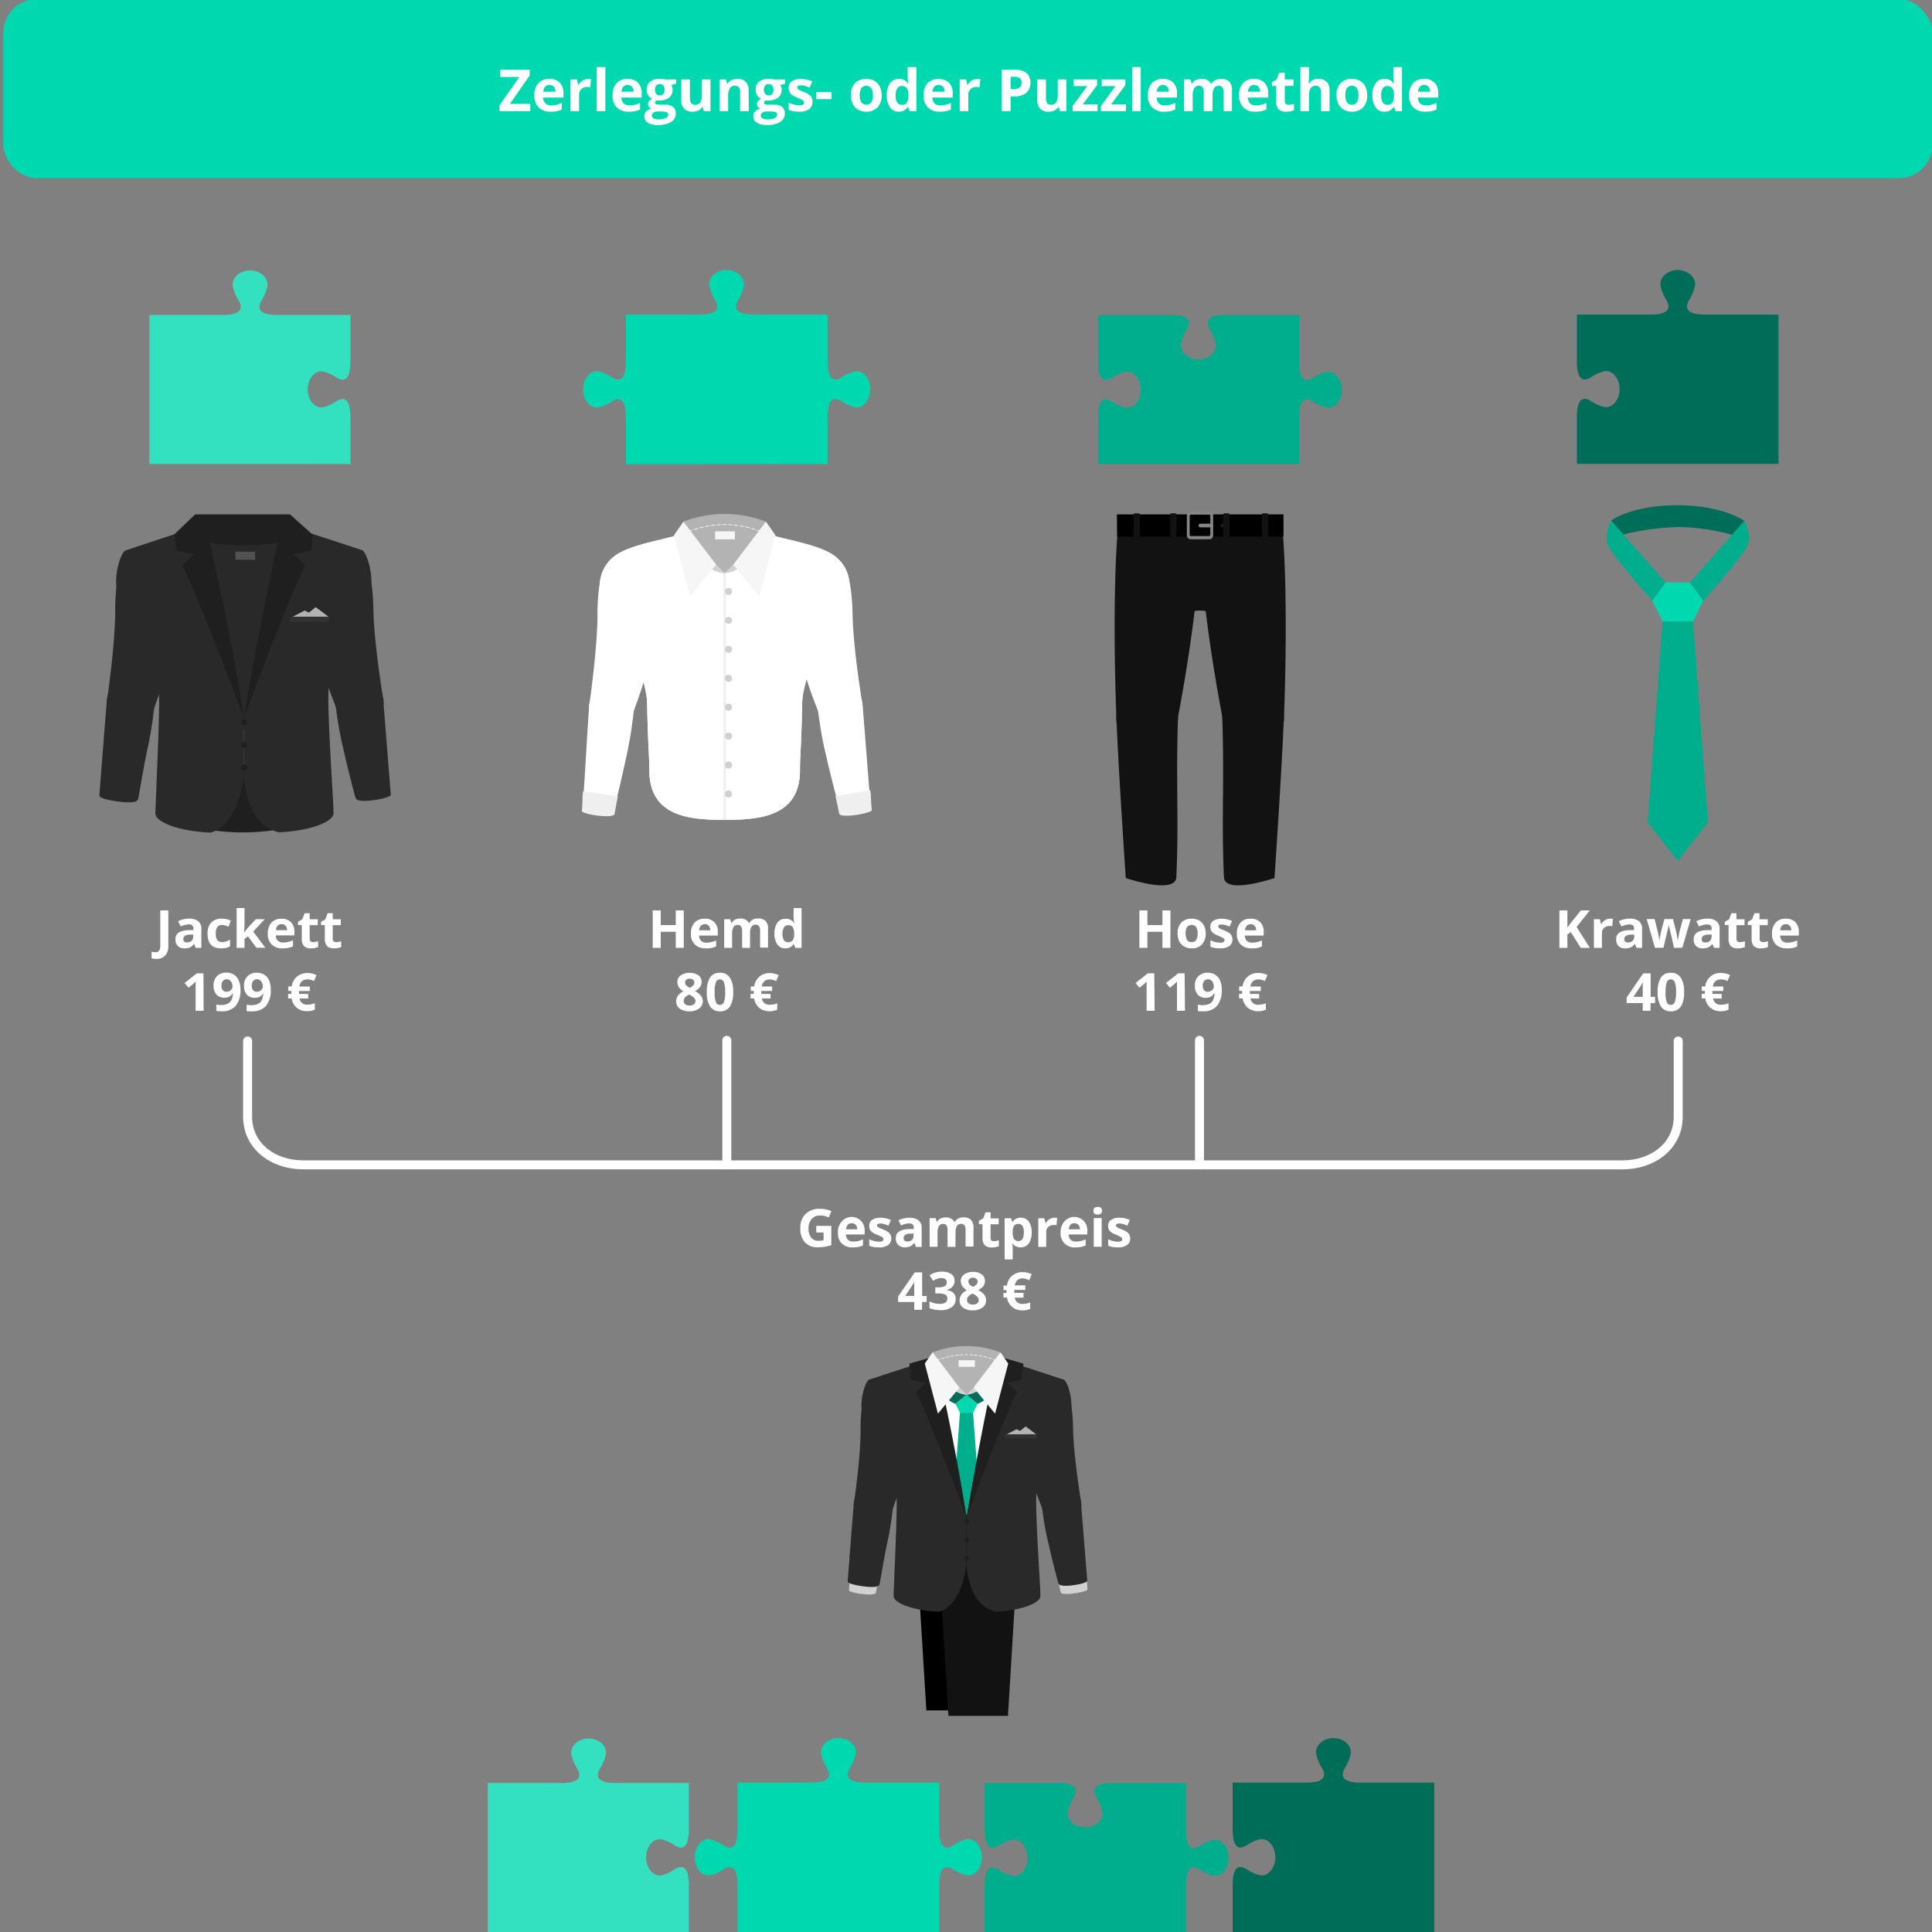 <svg id="Ebene_1" data-name="Ebene 1" xmlns="http://www.w3.org/2000/svg" viewBox="0 0 600 600"><rect x="0" y="0" width="600" height="600" fill="#808080" stroke="none"/><rect x="1" y="-0.29" width="599.15" height="55.63" rx="10.49" fill="#00d9b0"/><path d="M164.69,34.51h-9.56V32.74l6.16-8.83h-6V21.66h9.22v1.76l-6.15,8.84h6.32Z" fill="#fff"/><path d="M171,34.68a5,5,0,0,1-3.71-1.31,5,5,0,0,1-1.34-3.7,5.42,5.42,0,0,1,1.24-3.82,4.39,4.39,0,0,1,3.41-1.35,4.31,4.31,0,0,1,3.24,1.18A4.47,4.47,0,0,1,175,29v1.3h-6.33a2.61,2.61,0,0,0,.67,1.79,2.44,2.44,0,0,0,1.78.64,7,7,0,0,0,1.68-.19,8.84,8.84,0,0,0,1.65-.58V34a6.34,6.34,0,0,1-1.5.52A9.18,9.18,0,0,1,171,34.68Zm-.38-8.28a1.7,1.7,0,0,0-1.34.54,2.52,2.52,0,0,0-.55,1.54h3.76a2.24,2.24,0,0,0-.52-1.54A1.74,1.74,0,0,0,170.6,26.4Z" fill="#fff"/><path d="M182.65,24.5a3.84,3.84,0,0,1,.9.08l-.2,2.51a3,3,0,0,0-.79-.09,2.84,2.84,0,0,0-2,.66,2.39,2.39,0,0,0-.72,1.85v5h-2.68V24.68h2l.4,1.65h.13A3.77,3.77,0,0,1,181,25,3.07,3.07,0,0,1,182.65,24.5Z" fill="#fff"/><path d="M188,34.51h-2.68V20.83H188Z" fill="#fff"/><path d="M195.28,34.68a5,5,0,0,1-3.71-1.31,5,5,0,0,1-1.34-3.7,5.42,5.42,0,0,1,1.24-3.82,4.39,4.39,0,0,1,3.41-1.35,4.31,4.31,0,0,1,3.24,1.18A4.48,4.48,0,0,1,199.29,29v1.3H193a2.61,2.61,0,0,0,.67,1.79,2.44,2.44,0,0,0,1.78.64,7,7,0,0,0,1.68-.19,8.59,8.59,0,0,0,1.65-.58V34a6.34,6.34,0,0,1-1.5.52A9.12,9.12,0,0,1,195.28,34.68Zm-.38-8.28a1.72,1.72,0,0,0-1.34.54,2.58,2.58,0,0,0-.55,1.54h3.76a2.24,2.24,0,0,0-.52-1.54A1.74,1.74,0,0,0,194.9,26.4Z" fill="#fff"/><path d="M210,24.68V26l-1.54.4a2.69,2.69,0,0,1,.42,1.48,3,3,0,0,1-1.1,2.46,4.79,4.79,0,0,1-3.07.88l-.48,0-.39,0a.91.91,0,0,0-.42.71c0,.38.49.58,1.48.58h1.67a3.8,3.8,0,0,1,2.46.69,2.46,2.46,0,0,1,.85,2,3,3,0,0,1-1.43,2.67,7.45,7.45,0,0,1-4.13.95,5.77,5.77,0,0,1-3.14-.71,2.27,2.27,0,0,1-1.09-2,2.12,2.12,0,0,1,.56-1.49,3.09,3.09,0,0,1,1.62-.85,1.87,1.87,0,0,1-.72-.58,1.39,1.39,0,0,1-.31-.84,1.37,1.37,0,0,1,.33-.94,3.61,3.61,0,0,1,.94-.73,2.63,2.63,0,0,1-1.23-1.08,3.27,3.27,0,0,1-.45-1.74,3,3,0,0,1,1.05-2.48,4.47,4.47,0,0,1,3-.88,7.37,7.37,0,0,1,1,.07l.73.11ZM202.43,35.9a1,1,0,0,0,.53.87,3,3,0,0,0,1.49.31,5.34,5.34,0,0,0,2.26-.39,1.21,1.21,0,0,0,.82-1.08.77.77,0,0,0-.48-.77,4,4,0,0,0-1.5-.21h-1.39a2.1,2.1,0,0,0-1.23.35A1.08,1.08,0,0,0,202.43,35.9Zm1-8a2,2,0,0,0,.36,1.26,1.34,1.34,0,0,0,1.11.47,1.29,1.29,0,0,0,1.11-.47,2,2,0,0,0,.35-1.26c0-1.19-.48-1.78-1.46-1.78S203.41,26.71,203.41,27.9Z" fill="#fff"/><path d="M218.59,34.51l-.36-1.26h-.14a2.76,2.76,0,0,1-1.22,1.06,4.17,4.17,0,0,1-1.8.37,3.47,3.47,0,0,1-2.61-.92,3.72,3.72,0,0,1-.88-2.67V24.68h2.68v5.74a2.8,2.8,0,0,0,.38,1.6,1.38,1.38,0,0,0,1.2.53,1.81,1.81,0,0,0,1.63-.75,4.73,4.73,0,0,0,.5-2.5V24.68h2.68v9.83Z" fill="#fff"/><path d="M232.53,34.51h-2.68V28.77a2.8,2.8,0,0,0-.37-1.6,1.41,1.41,0,0,0-1.21-.53,1.8,1.8,0,0,0-1.62.75,4.58,4.58,0,0,0-.51,2.49v4.63h-2.68V24.68h2l.36,1.26H226a2.78,2.78,0,0,1,1.24-1.08A4.22,4.22,0,0,1,229,24.5a3.49,3.49,0,0,1,2.61.92,3.73,3.73,0,0,1,.88,2.68Z" fill="#fff"/><path d="M243.85,24.68V26l-1.54.4a2.69,2.69,0,0,1,.42,1.48,3,3,0,0,1-1.1,2.46,4.79,4.79,0,0,1-3.07.88l-.48,0-.4,0a.92.92,0,0,0-.41.71c0,.38.49.58,1.48.58h1.67a3.8,3.8,0,0,1,2.46.69,2.46,2.46,0,0,1,.85,2,3,3,0,0,1-1.44,2.67,7.39,7.39,0,0,1-4.12.95,5.77,5.77,0,0,1-3.14-.71,2.27,2.27,0,0,1-1.09-2,2.11,2.11,0,0,1,.55-1.49,3.17,3.17,0,0,1,1.63-.85,1.74,1.74,0,0,1-.72-.58,1.33,1.33,0,0,1-.31-.84,1.37,1.37,0,0,1,.33-.94,3.61,3.61,0,0,1,.94-.73,2.63,2.63,0,0,1-1.23-1.08,3.27,3.27,0,0,1-.45-1.74,3.07,3.07,0,0,1,1-2.48,4.52,4.52,0,0,1,3-.88,7.37,7.37,0,0,1,1,.07l.73.11ZM236.26,35.9a1,1,0,0,0,.53.87,3,3,0,0,0,1.49.31,5.34,5.34,0,0,0,2.26-.39,1.21,1.21,0,0,0,.82-1.08.77.77,0,0,0-.48-.77,4.05,4.05,0,0,0-1.5-.21H238a2.1,2.1,0,0,0-1.23.35A1.08,1.08,0,0,0,236.26,35.9Zm1-8a2,2,0,0,0,.36,1.26,1.32,1.32,0,0,0,1.11.47,1.29,1.29,0,0,0,1.11-.47,2.07,2.07,0,0,0,.35-1.26c0-1.19-.48-1.78-1.46-1.78S237.24,26.71,237.24,27.9Z" fill="#fff"/><path d="M252.32,31.59a2.69,2.69,0,0,1-1,2.3,5.17,5.17,0,0,1-3.14.79,9.59,9.59,0,0,1-1.83-.14,6.91,6.91,0,0,1-1.42-.43V31.9a9.81,9.81,0,0,0,1.69.59,7.14,7.14,0,0,0,1.64.23c1,0,1.46-.28,1.46-.84a.69.69,0,0,0-.19-.51,2.39,2.39,0,0,0-.67-.45c-.31-.17-.74-.36-1.26-.59a7.72,7.72,0,0,1-1.67-.88,2.47,2.47,0,0,1-.77-.92,3.1,3.1,0,0,1-.24-1.29,2.34,2.34,0,0,1,1-2,5,5,0,0,1,2.88-.71,8.1,8.1,0,0,1,3.45.77l-.81,1.93a13.29,13.29,0,0,0-1.38-.51,4.13,4.13,0,0,0-1.31-.21c-.79,0-1.18.22-1.18.64a.76.76,0,0,0,.38.63,10.65,10.65,0,0,0,1.67.78,7.53,7.53,0,0,1,1.69.87,2.56,2.56,0,0,1,.79.93A2.86,2.86,0,0,1,252.32,31.59Z" fill="#fff"/><path d="M253.54,30.78v-2.2h4.72v2.2Z" fill="#fff"/><path d="M273.81,29.58a5.24,5.24,0,0,1-1.27,3.75A4.59,4.59,0,0,1,269,34.68a4.86,4.86,0,0,1-2.5-.62,4.09,4.09,0,0,1-1.66-1.78,5.9,5.9,0,0,1-.58-2.7,5.25,5.25,0,0,1,1.26-3.75,4.61,4.61,0,0,1,3.53-1.33,5,5,0,0,1,2.5.61,4.12,4.12,0,0,1,1.66,1.77A6,6,0,0,1,273.81,29.58Zm-6.8,0a4.08,4.08,0,0,0,.48,2.2,2,2,0,0,0,3.11,0,4.22,4.22,0,0,0,.47-2.21,4,4,0,0,0-.48-2.19,2,2,0,0,0-3.1,0A4.06,4.06,0,0,0,267,29.58Z" fill="#fff"/><path d="M279.13,34.68a3.18,3.18,0,0,1-2.72-1.34,6.19,6.19,0,0,1-1-3.73,6.18,6.18,0,0,1,1-3.76,3.27,3.27,0,0,1,2.77-1.35A3.2,3.2,0,0,1,282,25.94h.09a11.41,11.41,0,0,1-.2-2V20.83h2.69V34.51h-2.06L282,33.23h-.11A3.07,3.07,0,0,1,279.13,34.68Zm.94-2.13a1.81,1.81,0,0,0,1.51-.6,3.4,3.4,0,0,0,.52-2v-.29a4.1,4.1,0,0,0-.48-2.27,1.84,1.84,0,0,0-1.59-.68,1.56,1.56,0,0,0-1.39.76,4,4,0,0,0-.5,2.21,3.87,3.87,0,0,0,.5,2.17A1.63,1.63,0,0,0,280.07,32.55Z" fill="#fff"/><path d="M291.86,34.68a5,5,0,0,1-3.71-1.31,5,5,0,0,1-1.33-3.7,5.47,5.47,0,0,1,1.23-3.82,5,5,0,0,1,6.66-.17A4.51,4.51,0,0,1,295.87,29v1.3h-6.34a2.62,2.62,0,0,0,.68,1.79,2.4,2.4,0,0,0,1.77.64,7,7,0,0,0,1.68-.19,8.59,8.59,0,0,0,1.65-.58V34a6.19,6.19,0,0,1-1.5.52A9.05,9.05,0,0,1,291.86,34.68Zm-.38-8.28a1.68,1.68,0,0,0-1.33.54,2.52,2.52,0,0,0-.56,1.54h3.76a2.28,2.28,0,0,0-.51-1.54A1.78,1.78,0,0,0,291.48,26.4Z" fill="#fff"/><path d="M303.53,24.5a3.88,3.88,0,0,1,.91.08l-.2,2.51a3.09,3.09,0,0,0-.8-.09,2.81,2.81,0,0,0-2,.66,2.39,2.39,0,0,0-.72,1.85v5h-2.68V24.68h2l.39,1.65h.14A3.65,3.65,0,0,1,301.84,25,3.09,3.09,0,0,1,303.53,24.5Z" fill="#fff"/><path d="M320,25.67a3.94,3.94,0,0,1-1.3,3.17,5.55,5.55,0,0,1-3.69,1.1h-1.17v4.57h-2.72V21.66h4.1a5.47,5.47,0,0,1,3.56,1A3.71,3.71,0,0,1,320,25.67Zm-6.16,2h.9a3,3,0,0,0,1.88-.5,1.72,1.72,0,0,0,.62-1.45,1.76,1.76,0,0,0-.52-1.41,2.42,2.42,0,0,0-1.64-.46h-1.24Z" fill="#fff"/><path d="M329.16,34.51l-.36-1.26h-.14a2.81,2.81,0,0,1-1.22,1.06,4.17,4.17,0,0,1-1.8.37,3.44,3.44,0,0,1-2.61-.92,3.72,3.72,0,0,1-.88-2.67V24.68h2.68v5.74a2.72,2.72,0,0,0,.38,1.6,1.38,1.38,0,0,0,1.2.53A1.83,1.83,0,0,0,328,31.8a4.73,4.73,0,0,0,.5-2.5V24.68h2.68v9.83Z" fill="#fff"/><path d="M340.87,34.51h-7.76V32.93l4.55-6.2h-4.28V24.68h7.33v1.74l-4.43,6h4.59Z" fill="#fff"/><path d="M349.65,34.51h-7.76V32.93l4.55-6.2h-4.28V24.68h7.33v1.74l-4.43,6h4.59Z" fill="#fff"/><path d="M354.27,34.51h-2.68V20.83h2.68Z" fill="#fff"/><path d="M361.53,34.68a5,5,0,0,1-3.71-1.31,5,5,0,0,1-1.33-3.7,5.47,5.47,0,0,1,1.23-3.82,4.39,4.39,0,0,1,3.42-1.35,4.33,4.33,0,0,1,3.24,1.18A4.51,4.51,0,0,1,365.54,29v1.3H359.2a2.62,2.62,0,0,0,.68,1.79,2.4,2.4,0,0,0,1.77.64,6.92,6.92,0,0,0,1.68-.19,8.92,8.92,0,0,0,1.66-.58V34a6.26,6.26,0,0,1-1.51.52A9.05,9.05,0,0,1,361.53,34.68Zm-.38-8.28a1.68,1.68,0,0,0-1.33.54,2.59,2.59,0,0,0-.56,1.54H363a2.34,2.34,0,0,0-.52-1.54A1.78,1.78,0,0,0,361.15,26.4Z" fill="#fff"/><path d="M376.52,34.51h-2.68V28.77a2.89,2.89,0,0,0-.36-1.6,1.26,1.26,0,0,0-1.12-.53,1.6,1.6,0,0,0-1.49.76,4.82,4.82,0,0,0-.47,2.48v4.63h-2.68V24.68h2l.36,1.26h.15a2.66,2.66,0,0,1,1.14-1.06,3.65,3.65,0,0,1,1.71-.38,3.09,3.09,0,0,1,3,1.44h.24a2.6,2.6,0,0,1,1.16-1.06,3.8,3.8,0,0,1,1.74-.38,3.46,3.46,0,0,1,2.53.85,3.79,3.79,0,0,1,.85,2.75v6.41H380V28.77a3,3,0,0,0-.35-1.6,1.26,1.26,0,0,0-1.12-.53,1.71,1.71,0,0,0-1.48.7,4.07,4.07,0,0,0-.48,2.24Z" fill="#fff"/><path d="M389.84,34.68a5,5,0,0,1-3.71-1.31,5,5,0,0,1-1.33-3.7A5.47,5.47,0,0,1,386,25.85a4.39,4.39,0,0,1,3.42-1.35,4.33,4.33,0,0,1,3.24,1.18A4.51,4.51,0,0,1,393.85,29v1.3h-6.34a2.62,2.62,0,0,0,.68,1.79,2.4,2.4,0,0,0,1.77.64,6.92,6.92,0,0,0,1.68-.19,8.59,8.59,0,0,0,1.65-.58V34a6,6,0,0,1-1.5.52A9.05,9.05,0,0,1,389.84,34.68Zm-.38-8.28a1.68,1.68,0,0,0-1.33.54,2.52,2.52,0,0,0-.56,1.54h3.76a2.28,2.28,0,0,0-.51-1.54A1.78,1.78,0,0,0,389.46,26.4Z" fill="#fff"/><path d="M400.17,32.55a5.69,5.69,0,0,0,1.69-.31v2a6.2,6.2,0,0,1-2.47.44,3,3,0,0,1-2.34-.81,3.52,3.52,0,0,1-.73-2.44V26.69H395V25.56l1.47-.9.78-2.07H399v2.09h2.75v2H399v4.74a1.09,1.09,0,0,0,.32.85A1.27,1.27,0,0,0,400.17,32.55Z" fill="#fff"/><path d="M412.91,34.51h-2.68V28.77c0-1.42-.53-2.13-1.58-2.13a1.82,1.82,0,0,0-1.63.77,4.68,4.68,0,0,0-.5,2.47v4.63h-2.68V20.83h2.68v2.79q0,.31-.06,1.53l-.06.79h.14a3.11,3.11,0,0,1,2.85-1.44,3.5,3.5,0,0,1,2.63.93,3.73,3.73,0,0,1,.89,2.67Z" fill="#fff"/><path d="M424.6,29.58a5.28,5.28,0,0,1-1.26,3.75,4.61,4.61,0,0,1-3.53,1.35,4.85,4.85,0,0,1-2.49-.62,4.06,4.06,0,0,1-1.67-1.78,6,6,0,0,1-.58-2.7,5.25,5.25,0,0,1,1.26-3.75,4.62,4.62,0,0,1,3.53-1.33,5,5,0,0,1,2.5.61A4.12,4.12,0,0,1,424,26.88,5.9,5.9,0,0,1,424.6,29.58Zm-6.79,0a4.08,4.08,0,0,0,.48,2.2,1.71,1.71,0,0,0,1.56.75,1.69,1.69,0,0,0,1.54-.74,4.22,4.22,0,0,0,.47-2.21,4,4,0,0,0-.48-2.19,1.69,1.69,0,0,0-1.55-.73,1.72,1.72,0,0,0-1.55.72A4.16,4.16,0,0,0,417.81,29.58Z" fill="#fff"/><path d="M429.93,34.68a3.17,3.17,0,0,1-2.72-1.34,6.19,6.19,0,0,1-1-3.73,6.11,6.11,0,0,1,1-3.76A3.26,3.26,0,0,1,430,24.5a3.21,3.21,0,0,1,2.83,1.44h.09a10.58,10.58,0,0,1-.21-2V20.83h2.69V34.51h-2l-.52-1.28h-.12A3,3,0,0,1,429.93,34.68Zm.94-2.13a1.83,1.83,0,0,0,1.51-.6,3.47,3.47,0,0,0,.52-2v-.29a4,4,0,0,0-.49-2.27,1.82,1.82,0,0,0-1.59-.68,1.57,1.57,0,0,0-1.39.76,4,4,0,0,0-.5,2.21,3.78,3.78,0,0,0,.51,2.17A1.62,1.62,0,0,0,430.87,32.55Z" fill="#fff"/><path d="M442.65,34.68a5,5,0,0,1-3.7-1.31,4.91,4.91,0,0,1-1.34-3.7,5.47,5.47,0,0,1,1.23-3.82,4.42,4.42,0,0,1,3.42-1.35,4.31,4.31,0,0,1,3.24,1.18A4.47,4.47,0,0,1,446.66,29v1.3h-6.33a2.57,2.57,0,0,0,.67,1.79,2.42,2.42,0,0,0,1.78.64,7,7,0,0,0,1.68-.19,9.09,9.09,0,0,0,1.65-.58V34a6.34,6.34,0,0,1-1.5.52A9.22,9.22,0,0,1,442.65,34.68Zm-.37-8.28a1.7,1.7,0,0,0-1.34.54,2.52,2.52,0,0,0-.55,1.54h3.76a2.29,2.29,0,0,0-.52-1.54A1.76,1.76,0,0,0,442.28,26.4Z" fill="#fff"/><path d="M48.55,297.79a5.38,5.38,0,0,1-1.47-.18v-2.05a5.27,5.27,0,0,0,1.17.16,1.34,1.34,0,0,0,1.18-.51,2.74,2.74,0,0,0,.35-1.58V282.74h2.5v10.88a4.54,4.54,0,0,1-.94,3.1A3.54,3.54,0,0,1,48.55,297.79Z" fill="#fff"/><path d="M60.77,294.36l-.48-1.2h-.06A3.72,3.72,0,0,1,59,294.23a4.35,4.35,0,0,1-1.71.29,2.57,2.57,0,0,1-2.79-2.81,2.34,2.34,0,0,1,1-2.09,5.73,5.73,0,0,1,3-.74l1.56-.05v-.39a1.22,1.22,0,0,0-1.4-1.35,6.47,6.47,0,0,0-2.54.64l-.81-1.64a7.49,7.49,0,0,1,3.45-.8,4.31,4.31,0,0,1,2.77.78,2.85,2.85,0,0,1,1,2.37v5.92ZM60,290.24l-.95,0a3,3,0,0,0-1.59.38,1.19,1.19,0,0,0-.53,1.06c0,.69.4,1,1.2,1a1.88,1.88,0,0,0,1.36-.49A1.68,1.68,0,0,0,60,291Z" fill="#fff"/><path d="M68.66,294.52q-4.2,0-4.2-4.55a4.85,4.85,0,0,1,1.14-3.47,4.33,4.33,0,0,1,3.28-1.19,6.33,6.33,0,0,1,2.8.6L71,287.79c-.39-.16-.75-.28-1.08-.38a3.46,3.46,0,0,0-1-.15c-1.28,0-1.92.9-1.92,2.69s.64,2.61,1.92,2.61a4.23,4.23,0,0,0,1.31-.19,4.62,4.62,0,0,0,1.21-.58v2.07a3.91,3.91,0,0,1-1.2.52A6.68,6.68,0,0,1,68.66,294.52Z" fill="#fff"/><path d="M75.84,289.53l1.08-1.35,2.52-2.71h2.77l-3.58,3.86,3.79,5H79.59L77,290.76l-1.06.84v2.76H73.49V282h2.45v5.52l-.13,2Z" fill="#fff"/><path d="M87.78,294.52a4.65,4.65,0,0,1-3.39-1.18A4.45,4.45,0,0,1,83.16,290a4.89,4.89,0,0,1,1.13-3.45,4,4,0,0,1,3.13-1.22,3.71,3.71,0,0,1,4,4v1.17H85.65a2.34,2.34,0,0,0,.62,1.62,2.24,2.24,0,0,0,1.63.58,6.83,6.83,0,0,0,1.53-.17A7.89,7.89,0,0,0,91,292v1.88a5.76,5.76,0,0,1-1.38.47A9.06,9.06,0,0,1,87.78,294.52ZM87.44,287a1.58,1.58,0,0,0-1.23.49,2.27,2.27,0,0,0-.5,1.39h3.44a2,2,0,0,0-.47-1.39A1.61,1.61,0,0,0,87.44,287Z" fill="#fff"/><path d="M97.24,292.59a5.26,5.26,0,0,0,1.55-.28v1.81a5.56,5.56,0,0,1-2.25.4,2.78,2.78,0,0,1-2.15-.73,3.18,3.18,0,0,1-.67-2.21v-4.29H92.54v-1l1.35-.81.71-1.88h1.57v1.89h2.52v1.82H96.17v4.29a.91.91,0,0,0,.3.76A1.12,1.12,0,0,0,97.24,292.59Z" fill="#fff"/><path d="M104.4,292.59a5.26,5.26,0,0,0,1.55-.28v1.81a5.64,5.64,0,0,1-2.26.4,2.77,2.77,0,0,1-2.14-.73,3.18,3.18,0,0,1-.67-2.21v-4.29H99.7v-1l1.35-.81.71-1.88h1.57v1.89h2.52v1.82h-2.52v4.29a.94.94,0,0,0,.29.76A1.16,1.16,0,0,0,104.4,292.59Z" fill="#fff"/><path d="M63.24,313.91H60.75v-6.73l0-1.1,0-1.21c-.41.41-.7.67-.86.8l-1.35,1.08-1.2-1.48,3.79-3h2.05Z" fill="#fff"/><path d="M74.68,307.25a7.66,7.66,0,0,1-1.47,5.13,5.52,5.52,0,0,1-4.43,1.69,8.87,8.87,0,0,1-1.59-.11v-2a5.94,5.94,0,0,0,1.42.16,5.06,5.06,0,0,0,2-.36,2.55,2.55,0,0,0,1.23-1.13,4.86,4.86,0,0,0,.49-2.14h-.09a2.7,2.7,0,0,1-1.08,1.05,3.48,3.48,0,0,1-1.53.3,3.11,3.11,0,0,1-2.43-1,3.89,3.89,0,0,1-.88-2.71,4.06,4.06,0,0,1,1.07-3,4,4,0,0,1,2.93-1.08,4.26,4.26,0,0,1,2.28.6,3.88,3.88,0,0,1,1.5,1.76A6.53,6.53,0,0,1,74.68,307.25Zm-4.26-3.13a1.48,1.48,0,0,0-1.21.53,2.3,2.3,0,0,0-.43,1.51,2.08,2.08,0,0,0,.39,1.33,1.44,1.44,0,0,0,1.2.5,1.89,1.89,0,0,0,1.3-.49,1.49,1.49,0,0,0,.54-1.13,2.53,2.53,0,0,0-.51-1.6A1.55,1.55,0,0,0,70.42,304.12Z" fill="#fff"/><path d="M84.09,307.25a7.66,7.66,0,0,1-1.47,5.13,5.52,5.52,0,0,1-4.43,1.69A8.87,8.87,0,0,1,76.6,314v-2a5.94,5.94,0,0,0,1.42.16,5.06,5.06,0,0,0,2-.36,2.55,2.55,0,0,0,1.23-1.13,4.86,4.86,0,0,0,.49-2.14H81.7a2.7,2.7,0,0,1-1.08,1.05,3.48,3.48,0,0,1-1.53.3,3.09,3.09,0,0,1-2.42-1,3.9,3.9,0,0,1-.89-2.71,4,4,0,0,1,1.08-3,3.92,3.92,0,0,1,2.92-1.08,4.26,4.26,0,0,1,2.28.6,3.9,3.9,0,0,1,1.51,1.76A6.7,6.7,0,0,1,84.09,307.25Zm-4.26-3.13a1.48,1.48,0,0,0-1.21.53,2.3,2.3,0,0,0-.43,1.51,2.08,2.08,0,0,0,.39,1.33,1.45,1.45,0,0,0,1.2.5,1.89,1.89,0,0,0,1.3-.49,1.49,1.49,0,0,0,.54-1.13,2.53,2.53,0,0,0-.51-1.6A1.55,1.55,0,0,0,79.83,304.12Z" fill="#fff"/><path d="M95.41,304.17a2.36,2.36,0,0,0-1.62.56,2.7,2.7,0,0,0-.82,1.63h3.24v1.4H92.85l0,.27v.38l0,.26h2.86v1.42H93A2.33,2.33,0,0,0,95.57,312a5.6,5.6,0,0,0,2.21-.45v2a5.14,5.14,0,0,1-2.36.47A4.88,4.88,0,0,1,92.18,313a4.7,4.7,0,0,1-1.6-2.92H89.47v-1.42h1a3.19,3.19,0,0,1,0-.49l0-.42h-.94v-1.4h1.08a4.79,4.79,0,0,1,1.6-3.05,4.84,4.84,0,0,1,3.26-1.11,6.22,6.22,0,0,1,2.83.65l-.79,1.84a7.85,7.85,0,0,0-1-.38A3.31,3.31,0,0,0,95.41,304.17Z" fill="#fff"/><path d="M212.35,294.37h-2.48v-5H205.2v5h-2.49V282.74h2.49v4.55h4.67v-4.55h2.48Z" fill="#fff"/><path d="M219.2,294.52a4.65,4.65,0,0,1-3.39-1.18,4.45,4.45,0,0,1-1.23-3.36,4.89,4.89,0,0,1,1.13-3.45,4,4,0,0,1,3.13-1.22,4,4,0,0,1,3,1.07,4,4,0,0,1,1.07,3v1.17h-5.81a2.34,2.34,0,0,0,.62,1.62,2.2,2.2,0,0,0,1.63.58,6.83,6.83,0,0,0,1.53-.17,7.89,7.89,0,0,0,1.52-.53v1.88a5.76,5.76,0,0,1-1.38.47A9.06,9.06,0,0,1,219.2,294.52Zm-.34-7.49a1.58,1.58,0,0,0-1.23.49,2.27,2.27,0,0,0-.5,1.39h3.44a2,2,0,0,0-.47-1.39A1.61,1.61,0,0,0,218.86,287Z" fill="#fff"/><path d="M232.93,294.37h-2.45v-5.2a2.55,2.55,0,0,0-.33-1.44,1.16,1.16,0,0,0-1-.48,1.49,1.49,0,0,0-1.37.68,4.52,4.52,0,0,0-.42,2.25v4.19h-2.46v-8.9h1.88l.33,1.14h.13a2.51,2.51,0,0,1,1-1,3.45,3.45,0,0,1,1.57-.34,2.84,2.84,0,0,1,2.74,1.3h.22a2.42,2.42,0,0,1,1.06-1,3.57,3.57,0,0,1,1.59-.34,3.17,3.17,0,0,1,2.32.77,3.41,3.41,0,0,1,.78,2.49v5.8h-2.46v-5.2a2.55,2.55,0,0,0-.33-1.44,1.14,1.14,0,0,0-1-.48,1.54,1.54,0,0,0-1.35.63,3.57,3.57,0,0,0-.45,2Z" fill="#fff"/><path d="M243.91,294.52a2.92,2.92,0,0,1-2.49-1.21,5.59,5.59,0,0,1-.91-3.38,5.5,5.5,0,0,1,.93-3.4,3,3,0,0,1,2.54-1.22,3,3,0,0,1,2.59,1.3h.08a10.1,10.1,0,0,1-.19-1.77V282h2.47v12.38H247l-.47-1.16h-.11A2.79,2.79,0,0,1,243.91,294.52Zm.86-1.93a1.67,1.67,0,0,0,1.38-.54,3,3,0,0,0,.48-1.84V290a3.67,3.67,0,0,0-.44-2.05,1.69,1.69,0,0,0-1.46-.62,1.44,1.44,0,0,0-1.27.69,4.51,4.51,0,0,0,0,4A1.52,1.52,0,0,0,244.77,292.59Z" fill="#fff"/><path d="M214.18,302.13a4.54,4.54,0,0,1,2.72.76,2.42,2.42,0,0,1,1,2.05,2.68,2.68,0,0,1-.5,1.59,4.28,4.28,0,0,1-1.61,1.24,5.75,5.75,0,0,1,1.89,1.46,2.67,2.67,0,0,1,.58,1.67,2.76,2.76,0,0,1-1.14,2.3,4.75,4.75,0,0,1-3,.87,5.06,5.06,0,0,1-3-.81A2.7,2.7,0,0,1,210,311a3,3,0,0,1,.53-1.76,4.38,4.38,0,0,1,1.72-1.36,4.44,4.44,0,0,1-1.45-1.35,3,3,0,0,1-.44-1.57,2.4,2.4,0,0,1,1-2A4.49,4.49,0,0,1,214.18,302.13Zm-1.84,8.69a1.28,1.28,0,0,0,.48,1.06,2.07,2.07,0,0,0,1.32.39,2.11,2.11,0,0,0,1.39-.4,1.32,1.32,0,0,0,.46-1,1.38,1.38,0,0,0-.46-1,5.76,5.76,0,0,0-1.47-1C212.91,309.37,212.34,310,212.34,310.82Zm1.82-6.89a1.6,1.6,0,0,0-1,.32,1.07,1.07,0,0,0-.39.87,1.35,1.35,0,0,0,.31.85,3.5,3.5,0,0,0,1.13.78,3.35,3.35,0,0,0,1.1-.75,1.35,1.35,0,0,0,.31-.88,1,1,0,0,0-.4-.87A1.62,1.62,0,0,0,214.16,303.93Z" fill="#fff"/><path d="M227.69,308.1a8,8,0,0,1-1,4.51,3.53,3.53,0,0,1-3.11,1.46,3.47,3.47,0,0,1-3.07-1.51,7.91,7.91,0,0,1-1-4.46,8.12,8.12,0,0,1,1-4.54,3.52,3.52,0,0,1,3.1-1.46,3.48,3.48,0,0,1,3.08,1.53A7.9,7.9,0,0,1,227.69,308.1Zm-5.75,0a8.87,8.87,0,0,0,.37,3.06,1.3,1.3,0,0,0,1.26.93,1.31,1.31,0,0,0,1.26-.94,8.87,8.87,0,0,0,.38-3,8.73,8.73,0,0,0-.39-3.08,1.31,1.31,0,0,0-2.5,0A8.78,8.78,0,0,0,221.94,308.1Z" fill="#fff"/><path d="M239,304.17a2.36,2.36,0,0,0-1.62.56,2.7,2.7,0,0,0-.82,1.63h3.24v1.4h-3.36l0,.28v.37l0,.26h2.86v1.42h-2.72a2.31,2.31,0,0,0,2.58,1.93,5.56,5.56,0,0,0,2.21-.45v2a5.11,5.11,0,0,1-2.36.47A4.88,4.88,0,0,1,235.8,313a4.7,4.7,0,0,1-1.6-2.92h-1.1v-1.42h1a2.19,2.19,0,0,1,0-.49l0-.42h-.93v-1.4h1.07a4.79,4.79,0,0,1,1.6-3.05A4.84,4.84,0,0,1,239,302.2a6.22,6.22,0,0,1,2.83.65l-.79,1.84a8.3,8.3,0,0,0-1-.38A3.79,3.79,0,0,0,239,304.17Z" fill="#fff"/><path d="M363.48,294.37H361v-5h-4.66v5h-2.49V282.74h2.49v4.55H361v-4.55h2.49Z" fill="#fff"/><path d="M374.44,289.9a4.77,4.77,0,0,1-1.16,3.4,4.21,4.21,0,0,1-3.23,1.22,4.52,4.52,0,0,1-2.29-.56,3.76,3.76,0,0,1-1.52-1.61,5.39,5.39,0,0,1-.53-2.45,4.72,4.72,0,0,1,1.15-3.39,4.29,4.29,0,0,1,3.24-1.2,4.58,4.58,0,0,1,2.28.55,3.81,3.81,0,0,1,1.53,1.6A5.38,5.38,0,0,1,374.44,289.9Zm-6.23,0a3.73,3.73,0,0,0,.44,2,1.59,1.59,0,0,0,1.43.68,1.56,1.56,0,0,0,1.42-.68,3.79,3.79,0,0,0,.43-2,3.63,3.63,0,0,0-.44-2,1.86,1.86,0,0,0-2.84,0A3.63,3.63,0,0,0,368.21,289.9Z" fill="#fff"/><path d="M382.75,291.72a2.43,2.43,0,0,1-1,2.09,4.76,4.76,0,0,1-2.87.71,9,9,0,0,1-1.68-.13,5.85,5.85,0,0,1-1.29-.38v-2a9.22,9.22,0,0,0,1.54.54,6.4,6.4,0,0,0,1.51.21c.89,0,1.33-.25,1.33-.76a.68.68,0,0,0-.17-.47,2.65,2.65,0,0,0-.62-.4,12.23,12.23,0,0,0-1.15-.53,6.92,6.92,0,0,1-1.53-.8,2.16,2.16,0,0,1-.71-.84,2.67,2.67,0,0,1-.22-1.16,2.13,2.13,0,0,1,.93-1.84,4.6,4.6,0,0,1,2.64-.64,7.52,7.52,0,0,1,3.16.7l-.74,1.75a11.15,11.15,0,0,0-1.26-.47,3.86,3.86,0,0,0-1.2-.19c-.73,0-1.09.2-1.09.58a.7.7,0,0,0,.35.57,9.8,9.8,0,0,0,1.53.71,7.28,7.28,0,0,1,1.55.78,2.3,2.3,0,0,1,.72.85A2.48,2.48,0,0,1,382.75,291.72Z" fill="#fff"/><path d="M388.74,294.52a4.67,4.67,0,0,1-3.4-1.18,4.44,4.44,0,0,1-1.22-3.36,4.85,4.85,0,0,1,1.13-3.45,4,4,0,0,1,3.12-1.22,4,4,0,0,1,3,1.07,4,4,0,0,1,1.07,3v1.17H386.6a2.38,2.38,0,0,0,.62,1.62,2.2,2.2,0,0,0,1.63.58,7,7,0,0,0,1.54-.17,8.05,8.05,0,0,0,1.51-.53v1.88a5.76,5.76,0,0,1-1.38.47A9,9,0,0,1,388.74,294.52Zm-.35-7.49a1.54,1.54,0,0,0-1.22.49,2.22,2.22,0,0,0-.51,1.39h3.45a2,2,0,0,0-.48-1.39A1.61,1.61,0,0,0,388.39,287Z" fill="#fff"/><path d="M358.58,313.91h-2.49v-6.73l0-1.1,0-1.21c-.41.41-.7.67-.86.8l-1.36,1.08-1.19-1.48,3.79-3h2Z" fill="#fff"/><path d="M368,313.91h-2.48v-6.73l0-1.1,0-1.21c-.41.41-.7.67-.86.8l-1.35,1.08-1.2-1.48,3.79-3h2Z" fill="#fff"/><path d="M379.43,307.25a7.66,7.66,0,0,1-1.46,5.13,5.56,5.56,0,0,1-4.44,1.69A8.74,8.74,0,0,1,372,314v-2a5.92,5.92,0,0,0,1.41.16,5.07,5.07,0,0,0,2.06-.36,2.64,2.64,0,0,0,1.23-1.13,5,5,0,0,0,.49-2.14H377a2.7,2.7,0,0,1-1.08,1.05,3.42,3.42,0,0,1-1.53.3,3.11,3.11,0,0,1-2.42-1,3.88,3.88,0,0,1-.89-2.71,4,4,0,0,1,1.08-3,4,4,0,0,1,2.93-1.08,4.26,4.26,0,0,1,2.28.6,3.94,3.94,0,0,1,1.5,1.76A6.54,6.54,0,0,1,379.43,307.25Zm-4.26-3.13a1.48,1.48,0,0,0-1.2.53,2.3,2.3,0,0,0-.44,1.51,2,2,0,0,0,.4,1.33,1.44,1.44,0,0,0,1.2.5,1.88,1.88,0,0,0,1.29-.49,1.49,1.49,0,0,0,.54-1.13,2.59,2.59,0,0,0-.5-1.6A1.57,1.57,0,0,0,375.17,304.12Z" fill="#fff"/><path d="M390.75,304.17a2.4,2.4,0,0,0-1.62.56,2.76,2.76,0,0,0-.82,1.63h3.25v1.4h-3.37v.91h2.86v1.42h-2.72a2.31,2.31,0,0,0,2.58,1.93,5.65,5.65,0,0,0,2.22-.45v2a5.17,5.17,0,0,1-2.36.47,4.89,4.89,0,0,1-3.25-1.06,4.74,4.74,0,0,1-1.6-2.92h-1.1v-1.42h.95a3.19,3.19,0,0,1,0-.49v-.42h-.93v-1.4h1.07a4.65,4.65,0,0,1,4.86-4.16,6.26,6.26,0,0,1,2.84.65l-.79,1.84a8.4,8.4,0,0,0-1-.38A3.73,3.73,0,0,0,390.75,304.17Z" fill="#fff"/><path d="M493.75,294.37h-2.84l-3.08-4.9-1.06.74v4.16h-2.49V282.74h2.49v5.32l1-1.37,3.19-3.95h2.76l-4.1,5.14Z" fill="#fff"/><path d="M500.06,285.31a3.89,3.89,0,0,1,.83.07l-.19,2.27a3,3,0,0,0-.72-.08,2.59,2.59,0,0,0-1.83.6,2.13,2.13,0,0,0-.66,1.67v4.53H495v-8.9h1.85l.37,1.5h.12a3.36,3.36,0,0,1,1.13-1.21A2.83,2.83,0,0,1,500.06,285.31Z" fill="#fff"/><path d="M508.24,294.37l-.48-1.21h-.06a3.64,3.64,0,0,1-1.28,1.07,4.28,4.28,0,0,1-1.71.29,2.55,2.55,0,0,1-2.78-2.81,2.33,2.33,0,0,1,1-2.09,5.76,5.76,0,0,1,3-.74l1.56-.05v-.39c0-.9-.46-1.35-1.4-1.35a6.39,6.39,0,0,0-2.53.64l-.82-1.64a7.49,7.49,0,0,1,3.45-.8,4.34,4.34,0,0,1,2.78.78,2.87,2.87,0,0,1,1,2.37v5.93Zm-.73-4.12-.95,0a3.09,3.09,0,0,0-1.59.38,1.18,1.18,0,0,0-.52,1.06c0,.69.39,1,1.19,1a1.9,1.9,0,0,0,1.36-.48,1.72,1.72,0,0,0,.51-1.29Z" fill="#fff"/><path d="M519.88,294.37l-.69-3.11-.94-3.93h0l-1.65,7h-2.64l-2.56-8.9h2.45l1,3.94c.17.71.34,1.68.51,2.92h0a15.28,15.28,0,0,1,.28-1.92l.13-.67,1.11-4.27h2.7l1.06,4.27c0,.11.05.29.1.51s.09.47.13.73l.12.76c0,.24.05.44.06.59h0c0-.38.13-.91.25-1.57s.22-1.12.27-1.35l1.08-3.94h2.4l-2.59,8.9Z" fill="#fff"/><path d="M532.31,294.37l-.48-1.21h-.06a3.64,3.64,0,0,1-1.28,1.07,4.28,4.28,0,0,1-1.71.29,2.55,2.55,0,0,1-2.78-2.81,2.33,2.33,0,0,1,1-2.09,5.78,5.78,0,0,1,3-.74l1.57-.05v-.39q0-1.35-1.41-1.35a6.39,6.39,0,0,0-2.53.64l-.81-1.64a7.42,7.42,0,0,1,3.44-.8,4.32,4.32,0,0,1,2.78.78,2.88,2.88,0,0,1,1,2.37v5.93Zm-.72-4.12-1,0a3.1,3.1,0,0,0-1.6.38,1.18,1.18,0,0,0-.52,1.06c0,.69.4,1,1.19,1a1.9,1.9,0,0,0,1.36-.48,1.69,1.69,0,0,0,.52-1.29Z" fill="#fff"/><path d="M540.34,292.59a5.26,5.26,0,0,0,1.55-.28v1.81a5.56,5.56,0,0,1-2.25.4,2.78,2.78,0,0,1-2.15-.73,3.18,3.18,0,0,1-.67-2.21v-4.29h-1.18v-1l1.36-.81.7-1.88h1.57v1.89h2.52v1.82h-2.52v4.29a.91.91,0,0,0,.3.76A1.12,1.12,0,0,0,540.34,292.59Z" fill="#fff"/><path d="M547.5,292.59a5.26,5.26,0,0,0,1.55-.28v1.81a5.61,5.61,0,0,1-2.26.4,2.77,2.77,0,0,1-2.14-.73,3.18,3.18,0,0,1-.67-2.21v-4.29H542.8v-1l1.35-.81.71-1.88h1.57v1.89H549v1.82h-2.52v4.29a.94.94,0,0,0,.29.76A1.16,1.16,0,0,0,547.5,292.59Z" fill="#fff"/><path d="M554.94,294.52a4.69,4.69,0,0,1-3.4-1.18,4.48,4.48,0,0,1-1.22-3.36,4.89,4.89,0,0,1,1.13-3.45,4,4,0,0,1,3.13-1.22,4,4,0,0,1,3,1.07,4,4,0,0,1,1.06,3v1.17h-5.8a2.29,2.29,0,0,0,.62,1.62,2.17,2.17,0,0,0,1.62.58,6.85,6.85,0,0,0,1.54-.17,8.13,8.13,0,0,0,1.52-.53v1.88a5.76,5.76,0,0,1-1.38.47A9.14,9.14,0,0,1,554.94,294.52Zm-.35-7.49a1.55,1.55,0,0,0-1.22.49,2.34,2.34,0,0,0-.51,1.39h3.45a2,2,0,0,0-.48-1.39A1.58,1.58,0,0,0,554.59,287Z" fill="#fff"/><path d="M514,311.5h-1.41v2.41h-2.43V311.5h-5v-1.71l5.16-7.51h2.3v7.31H514Zm-3.84-1.91v-2c0-.33,0-.8,0-1.43s0-1,.06-1.09h-.06a8.43,8.43,0,0,1-.72,1.27l-2.16,3.22Z" fill="#fff"/><path d="M523,308.1a8.07,8.07,0,0,1-1,4.51,3.56,3.56,0,0,1-3.12,1.46,3.48,3.48,0,0,1-3.07-1.51,7.91,7.91,0,0,1-1-4.46,8.12,8.12,0,0,1,1-4.54,3.52,3.52,0,0,1,3.1-1.46,3.48,3.48,0,0,1,3.08,1.53A7.89,7.89,0,0,1,523,308.1Zm-5.76,0a8.87,8.87,0,0,0,.37,3.06,1.3,1.3,0,0,0,1.26.93,1.31,1.31,0,0,0,1.26-.94,8.58,8.58,0,0,0,.39-3,8.73,8.73,0,0,0-.39-3.08,1.32,1.32,0,0,0-1.26-.93,1.29,1.29,0,0,0-1.25.93A9,9,0,0,0,517.28,308.1Z" fill="#fff"/><path d="M534.37,304.17a2.4,2.4,0,0,0-1.62.56,2.7,2.7,0,0,0-.82,1.63h3.25v1.4h-3.37l0,.28v.37l0,.26h2.86v1.42H532a2.31,2.31,0,0,0,2.58,1.93,5.65,5.65,0,0,0,2.22-.45v2a5.17,5.17,0,0,1-2.36.47,4.89,4.89,0,0,1-3.25-1.06,4.7,4.7,0,0,1-1.6-2.92h-1.1v-1.42h.95a3.19,3.19,0,0,1,0-.49v-.42h-.93v-1.4h1.07a4.65,4.65,0,0,1,4.86-4.16,6.29,6.29,0,0,1,2.84.65l-.79,1.84a9,9,0,0,0-1-.38A3.79,3.79,0,0,0,534.37,304.17Z" fill="#fff"/><g id="Upper_Arm_right"><path id="Upper_Arm" d="M334.37,467a3.92,3.92,0,0,0-.07-.51h0s-3.18-13.85-2.19-22.87c.79-7.2-1.17-10.69-1.17-10.69h0a9,9,0,1,0-16.68,6.94h0s4.27,11.36,6.43,18.63a38.92,38.92,0,0,0,4.15,9.66h0a4.8,4.8,0,0,0,9.52-1.16Z" fill="#fdb"/></g><g id="Upper_Arm_left"><path id="Upper_Arm-2" data-name="Upper_Arm" d="M286.37,433.89a9,9,0,0,0-17.11-.85h0s-1.89,3.53-1,10.72c1.15,9-1.77,22.89-1.77,22.89h0a2.94,2.94,0,0,0,0,.51,4.8,4.8,0,0,0,9.53,1h0a38.88,38.88,0,0,0,4-9.73c2-7.31,6.09-18.74,6.09-18.74h0A9.06,9.06,0,0,0,286.37,433.89Z" fill="#fdb"/></g><g id="Upper_Body"><path d="M331.63,436.33a9,9,0,0,1-1.44,4.9c-.25.38-6.08,8.47-7.73,13.3-1.39,4.05-3.22,8.49-3.28,11.7-.1,5.41-.15,8.82-.17,11.37,0,2.35,0,4,0,5.81h0c0,11.45-9.46,12.36-18.84,12.36h-.06c-9.38,0-18.84-.91-18.84-12.36h0c0-1.83,0-3.46,0-5.81,0-2.55-.07-6-.17-11.37-.06-3.21-1.9-7.65-3.28-11.7-1.66-4.83-7.49-12.92-7.73-13.3a9,9,0,0,1,7.59-13.93s11.3-1.08,14.78-3.73c2.91-2.22,7-2.24,7.68-2.22h.06c.68,0,4.76,0,7.68,2.22,3.48,2.65,14.78,3.73,14.78,3.73A9,9,0,0,1,331.63,436.33Z" fill="#fbdbba"/><path d="M331.63,436.33a9,9,0,0,1-1.44,4.9c-.25.38-6.08,8.47-7.73,13.3-1.39,4.05-3.22,8.49-3.28,11.7-.1,5.41-.15,8.82-.17,11.37,0,2.35,0,4,0,5.81h0c0,11.45-9.46,12.36-18.84,12.36h-.06c-9.38,0-18.84-.91-18.84-12.36h0c0-1.83,0-3.46,0-5.81,0-2.55-.07-6-.17-11.37-.06-3.21-1.9-7.65-3.28-11.7-1.66-4.83-7.49-12.92-7.73-13.3a9,9,0,0,1,7.59-13.93s11.3-1.08,14.78-3.73c2.91-2.22,7-2.24,7.68-2.22h.06c.68,0,4.76,0,7.68,2.22,3.48,2.65,14.78,3.73,14.78,3.73A9,9,0,0,1,331.63,436.33Z" fill="#fdb"/><g id="Chest_Navel"><g id="Chest_right"><path d="M322.05,448.71c-.54,4.51-5.7,6.35-9.65,6.58-3.56.07-7.66.22-10.61-2.07a2,2,0,0,1-.72-1.36c.24,1,1.28,1.57,2.18,1.92,5.53,1.6,16.92,1.84,18.8-5.07Z" fill="#e4c5a9"/></g><g id="Chest_left"><path d="M278.33,448.71c1.88,6.91,13.28,6.68,18.8,5.07.91-.35,1.94-.88,2.18-1.92a2,2,0,0,1-.72,1.36c-2.95,2.29-7,2.14-10.6,2.07-4-.23-9.12-2.07-9.66-6.58Z" fill="#e4c5a9"/></g><circle id="Nipple_right" cx="315.53" cy="451.86" r="0.76" fill="#e4c5a9"/><circle id="Nipple_left" cx="284.36" cy="451.86" r="0.76" fill="#e4c5a9"/><g id="Sternal_left"><path d="M284.56,431.54a50.14,50.14,0,0,1,12.27,2.93c2.5,1.11,2.72,4.42,2.68,6.78a12.09,12.09,0,0,0-1.14-4.81c-.73-1.53-2.51-1.89-4.07-2.4-2.78-.85-6.88-1.78-9.74-2.5Z" fill="#e4c5a9"/></g><g id="Sternal_right"><path d="M315.71,431.54c-2.88.73-6.94,1.64-9.74,2.5-1.56.51-3.34.87-4.07,2.4a12.26,12.26,0,0,0-1.14,4.81c0-2.36.19-5.67,2.68-6.78a50.14,50.14,0,0,1,12.27-2.93Z" fill="#e4c5a9"/></g><ellipse id="Navel" cx="300.16" cy="474.42" rx="0.7" ry="1.24" fill="#e4c5a9"/></g></g><path d="M310.68,420a29.1,29.1,0,0,0-21.05,0l-2.43,3.49L291.29,439l6.67-8.09h4.39L309,439l4.08-15.56Z" fill="#b3b3b3" fill-rule="evenodd"/><path d="M328.26,428.73c-3.52-2.71-11.48-4-16.08-5.31-3.89-1.11-6.45-2.69-12-2.71s-8.13,1.6-12,2.71c-4.61,1.32-12.57,2.6-16.09,5.31a9.47,9.47,0,0,0-2.28,12.71s.1.14.22.31c3.86,5.53,6.51,10.11,7.46,12.9,1.43,4.18,2.83,8.51,2.89,11.59.11,5.89.28,9.44.4,12,.1,2,.17,3.5.17,5.14v.38h0c.21,11.4,10,12.36,19.22,12.36h0c9.2,0,19-1,19.21-12.36h0v-.38c0-1.64.07-3.11.16-5.14.13-2.59.3-6.14.4-12,.06-3.08,1.46-7.41,2.89-11.59,1-2.79,3.61-7.37,7.47-12.9.11-.17.19-.27.21-.31a9.47,9.47,0,0,0-2.28-12.71Z" fill="#fff"/><path d="M328.26,428.73c-3.52-2.71-11.48-4-16.08-5.31-3.89-1.11-6.45-2.69-12-2.71s-8.13,1.6-12,2.71c-4.61,1.32-12.57,2.6-16.09,5.31a9.47,9.47,0,0,0-2.28,12.71s.1.14.22.31c3.86,5.53,6.51,10.11,7.46,12.9,1.43,4.18,2.83,8.51,2.89,11.59.11,5.89.28,9.44.4,12,.1,2,.17,3.5.17,5.14v.38h0c.21,11.4,10,12.36,19.22,12.36h0c9.2,0,19-1,19.21-12.36h0v-.38c0-1.64.07-3.11.16-5.14.13-2.59.3-6.14.4-12,.06-3.08,1.46-7.41,2.89-11.59,1-2.79,3.61-7.37,7.47-12.9.11-.17.19-.27.21-.31a9.47,9.47,0,0,0-2.28-12.71Z" fill="#fff"/><path d="M276.79,465.84a5.74,5.74,0,0,0-11.17.53h0c0,.08,0,.17,0,.26s0,.05,0,.07c-.22,1.57-1.3,21.16-1.56,24.19-.11.85,8.26,2.13,8.35.69.2-.78,1.74-7.14,2.55-11.06a99.89,99.89,0,0,0,2-12h0A5.68,5.68,0,0,0,276.79,465.84Z" fill="#fff"/><path d="M275.13,427.28a9.32,9.32,0,0,0-6.21,5.6c-.15.29-1.28,3.87-1.26,11,0,8.12-1.93,21.93-2.05,22.5h0a5.8,5.8,0,0,0,.11,2.58,5.74,5.74,0,0,0,11.16-.46h0c.77-2.31,1.89-4.87,3.5-10.69,2-7.21,6-17.88,6-18v0a9.41,9.41,0,0,0-11.3-12.5Z" fill="#fff"/><path d="M325.06,427.25a9.32,9.32,0,0,1,6.3,5.49c.16.29,1.36,3.85,1.47,11,.12,8.12,2.33,21.89,2.45,22.45h0a5.69,5.69,0,0,1-.07,2.59,5.73,5.73,0,0,1-11.16-.26h0c-.81-2.3-2-4.83-3.69-10.62C318.22,450.7,314,440.09,314,440v0a9.26,9.26,0,0,1-.41-6A9.41,9.41,0,0,1,325.06,427.25Z" fill="#fff"/><path d="M272.76,490.12a.11.11,0,0,1,.09.14c-.74,3.63-.65,3.59-.84,4.33-.08,1.37-8.47.08-8.36-.73.25-2.82.1-3.51.29-4.94a.12.12,0,0,1,.14-.1Z" fill="#d1d1d1"/><path d="M324.1,465.84a5.74,5.74,0,0,1,11.18.32h0c0,.08,0,.17.05.27s0,0,0,.06c.25,1.57,1.68,21.14,2,24.16.13.85-8.22,2.28-8.33.84-.22-.77-1.88-7.1-2.75-11a99.65,99.65,0,0,1-2.22-12h0A5.67,5.67,0,0,1,324.1,465.84Z" fill="#fff"/><path d="M328.57,490a.12.12,0,0,0-.09.14c.81,3.62.72,3.58.92,4.31.11,1.38,8.47-.06,8.34-.87-.29-2.82-.16-3.51-.38-4.94a.12.12,0,0,0-.13-.1Z" fill="#d1d1d1"/><rect x="299.86" y="433.13" width="0.6" height="63.03" fill="#d1d1d1"/><circle cx="301.13" cy="437.79" r="0.89" fill="#525252"/><circle cx="301.13" cy="445.18" r="0.89" fill="#525252"/><circle cx="301.13" cy="452.57" r="0.89" fill="#525252"/><circle cx="301.13" cy="459.96" r="0.89" fill="#525252"/><circle cx="301.13" cy="467.35" r="0.89" fill="#525252"/><circle cx="301.13" cy="474.74" r="0.89" fill="#525252"/><circle cx="301.13" cy="482.13" r="0.89" fill="#525252"/><circle cx="301.13" cy="489.52" r="0.89" fill="#525252"/><polygon points="306.17 531.18 287.69 531.18 283.71 466.49 310.1 466.49 306.17 531.18"/><polygon points="313.03 532.88 294.55 532.88 290.57 468.19 316.96 468.19 313.03 532.88" fill="#121212"/><path d="M300.17,436.9l9-14.47a24.38,24.38,0,0,0-18,0Z" fill="#b3b3b3"/><path d="M309.15,422.43a24.38,24.38,0,0,0-18,0" fill="none" stroke="#f6f6f6" stroke-linecap="round" stroke-miterlimit="10" stroke-width="0.19" stroke-dasharray="0.74"/><g id="Tie"><polygon points="300.16 433.15 296.76 436.02 298.12 438.75 300.16 438.75 302.19 438.75 303.56 436.02 300.16 433.15" fill="#00d9b0"/><path d="M296.76,436c-4.25-1.72-6.32-5.69-6.32-10l2.07-1.75c0,4.26,4.26,8.83,7.65,8.83Z" fill="#006d58"/><path d="M303.56,436c4.25-1.72,6.32-5.69,6.32-10l-2.07-1.75c0,4.26-4.27,8.83-7.65,8.83Z" fill="#006d58"/><polygon points="302.19 438.75 300.16 438.75 298.12 438.75 296.15 465.49 300.16 470.61 304.17 465.49 302.19 438.75" fill="#00ae8d" fill-rule="evenodd"/></g><g id="Arm_left"><g id="Lower_arm_left"><path id="Main" d="M272.31,492.7c-1.85.52-7.93-.46-8.82-1.23a.59.59,0,0,1-.23-.53c.11-1.32,1.8-23.41,1.93-24.29,0,0,0-.26.05-.34l.06-.39h0a6.12,6.12,0,0,1,11.83-.19,6,6,0,0,1,.12,2.76v0a90.52,90.52,0,0,1-1.76,10.9l-.24,1.17c-.81,3.95-1.86,10.44-2.08,11.3,0,.27-.22.61-.88.8Z" fill="#2a292a"/></g><g id="Lower_arm_left-2" data-name="Lower_arm_left"><path id="Main-2" data-name="Main" d="M272.92,473.28a6.12,6.12,0,0,1-7.55-4.23,6,6,0,0,1-.18-2.38h0l.07-.38c.11-.52,2.07-14.35,2-22.41,0-7,1.05-10.64,1.3-11.15a9.78,9.78,0,0,1,18.2,7.19l0,.1c-1,2.59-4.22,11.53-6,17.88-1.18,4.24-2.08,6.71-2.8,8.7-.27.74-.5,1.38-.71,2v0A6.09,6.09,0,0,1,272.92,473.28Z" fill="#2a292a"/></g></g><g id="Arm_right"><g id="Lower_arm_right"><path id="Main-3" data-name="Main" d="M329.53,492.34c-.67-.17-.86-.51-.89-.78-.28-1-1.91-7.24-2.75-11l-.27-1.17a91.09,91.09,0,0,1-1.95-10.86v0a6,6,0,0,1,.08-2.76,6.11,6.11,0,0,1,11.82,0h0l.08.39c0,.08,0,.34,0,.34.14.88.64,7.23,1.13,13.37.38,4.87.74,9.46.88,10.8a.57.57,0,0,1-.22.51C336.62,491.92,331.39,492.83,329.53,492.34Z" fill="#2a292a"/></g><g id="Upper_arm_right-2" data-name="Upper_arm_right"><path id="Main-4" data-name="Main" d="M328.11,473.21a6.08,6.08,0,0,1-4.42-4.58h0c-.22-.63-.46-1.26-.74-2-.76-2-1.7-4.43-2.95-8.64-1.88-6.32-5.3-15.2-6.31-17.77l0-.1a9.66,9.66,0,0,1-.43-6.23,9.79,9.79,0,0,1,18.5-1.3c.25.51,1.39,4.12,1.5,11.13.12,8.06,2.33,21.85,2.44,22.37l.09.37h0a5.83,5.83,0,0,1-.14,2.39A6.11,6.11,0,0,1,328.11,473.21Z" fill="#2a292a"/></g></g><g id="Upper_Body-2" data-name="Upper_Body"><path d="M300.17,471.24s7.49-40.85,9.73-49.23c.86.21,1.66.42,2.33.61,4.53,1.33,18.24,5.89,18.24,5.89,1.16,1,2.27,4.88,2.27,7.83a10.06,10.06,0,0,1-1.63,5.51s-.1.15-.23.33c-3.82,5.48-6.44,10-7.37,12.72a37.32,37.32,0,0,0-1.71,11.35c-.11,5.91,1.29,26.77,1.29,28.4v1.14h0c-.11,2-5.8,4.38-13.95,4.75-4.7-1.25-8-5.24-9-14.39Z" fill="#2a292a"/><path d="M300.17,471.24s-7.56-40.85-9.8-49.23c-.86.21-1.65.42-2.33.61-4.53,1.33-18.24,5.89-18.24,5.89-1.16,1-2.27,4.88-2.27,7.83a10.15,10.15,0,0,0,1.63,5.51l.23.33c3.82,5.48,6.44,10,7.37,12.72a37.32,37.32,0,0,1,1.71,11.35c.11,5.91-.92,26.77-.92,28.4v1.14h0c.12,2,5.8,4.38,14,4.75,3.43-.71,7.33-5.15,8.54-14.39C300.09,486.15,300.15,474.45,300.17,471.24Z" fill="#2a292a"/><rect x="312.02" y="445.43" width="9.93" height="1.28" fill="#333"/><polygon points="312.65 445.43 315.68 443.86 318.93 445.43 312.65 445.43" fill="#b3b3b3"/><polygon points="315.49 445.43 318.52 442.99 321.77 445.43 315.49 445.43" fill="#b3b3b3"/><path d="M300.17,471.24s-12.75-33.93-15.81-38.86l3.1-2.89-4.57-1-.49-5,8-2.3S296.67,448.05,300.17,471.24Z" fill="#1f1f1f"/><path d="M300.17,471.24s12.67-33.93,15.72-38.86l-3.1-2.89,4.57-1,.5-5-8-2.3S304.78,443.53,300.17,471.24Z" fill="#1f1f1f"/></g><g id="Collar"><path d="M302.35,430.93l-2.19,2.2a7.62,7.62,0,0,0,4.85-2.3Z" fill="#d1d1d1"/><path d="M300.16,433.13l-2.2-2.2-2.66-.1A7.62,7.62,0,0,0,300.16,433.13Z" fill="#d1d1d1"/><path d="M300.16,433.13l-2.2-2.2-2.66-.1A7.62,7.62,0,0,0,300.16,433.13Z" fill="#d1d1d1"/><polygon points="289.63 419.97 287.2 423.46 291.29 439.02 297.96 430.93 289.63 419.97" fill="#f6f6f6" fill-rule="evenodd"/><polygon points="310.68 419.97 313.11 423.46 309.03 439.02 302.35 430.93 310.68 419.97" fill="#f6f6f6" fill-rule="evenodd"/></g><circle cx="300.23" cy="472.4" r="0.78" fill="#1f1f1f"/><circle cx="300.23" cy="483.94" r="0.78" fill="#1f1f1f"/><circle cx="300.23" cy="478.14" r="0.78" fill="#1f1f1f"/><rect x="297.71" y="422.43" width="5.04" height="2.05" fill="#f6f6f6"/><path d="M521.18,323.28v23.53c0,9-7.75,14.95-17.31,14.95H94.2c-9.56,0-17.3-5.93-17.3-14.95V323.28" fill="none" stroke="#fff" stroke-linecap="round" stroke-miterlimit="10" stroke-width="2.79"/><path d="M520.92,156.9c-14.18,0-20.59,4.76-20.59,4.76l2.37,4.7a80.85,80.85,0,0,1,18.77-2.68,66.51,66.51,0,0,1,17.92,2.82l2.37-4.71S535.1,156.9,520.92,156.9Z" fill="#006d58"/><g id="Tie-2" data-name="Tie"><polygon points="517.27 180.87 513.11 186.58 516.3 192.94 525.79 192.94 528.99 186.58 524.8 180.87 517.27 180.87" fill="#00d9b0"/><polygon points="525.79 192.94 521.04 192.94 516.3 192.94 511.68 255.37 521.04 267.32 530.41 255.37 525.79 192.94" fill="#00ae8d" fill-rule="evenodd"/></g><path d="M517.27,180.87l-16.94-19.21s-2.54,4.78-.74,8.16,13.51,16.76,13.51,16.76Z" fill="#00ae8d"/><path d="M524.84,180.87l16.95-19.21s2.53,4.78.74,8.16S529,186.58,529,186.58Z" fill="#00ae8d"/><path d="M48.26,252.74c17.8,7.75,36.24,7.66,55.3,0l-2.42-14.4H50.59Z" fill="#1f1f1f"/><polygon points="61.42 165.89 74.14 226.59 80.14 226.59 91.2 165.29 61.42 165.89" fill="#2a292a"/><path d="M54.28,165.81l6.33-6.07H90.05l7.17,6.4C81,170.85,67,170.16,54.28,165.81Z" fill="#1f1f1f"/><g id="Arm_left-2" data-name="Arm_left"><g id="Lower_arm_left-3" data-name="Lower_arm_left"><path id="Main-5" data-name="Main" d="M41.87,249c-2.25.63-9.64-.56-10.72-1.5a.71.71,0,0,1-.28-.64c.14-1.61,2.19-28.46,2.34-29.54,0,0,0-.31.06-.41l.08-.47h0a7.38,7.38,0,0,1,5.2-5.38,7.46,7.46,0,0,1,9.18,5.15,7.62,7.62,0,0,1,.15,3.36v0a111.13,111.13,0,0,1-2.14,13.25l-.29,1.43c-1,4.8-2.27,12.69-2.53,13.74,0,.33-.26.74-1.07,1Z" fill="#2a292a"/></g><g id="Lower_arm_left-4" data-name="Lower_arm_left"><path id="Main-6" data-name="Main" d="M42.61,225.38a7.42,7.42,0,0,1-9.4-8h0l.09-.46c.13-.63,2.51-17.45,2.48-27.25,0-8.51,1.28-12.93,1.57-13.56a11.9,11.9,0,0,1,22.13,8.75l0,.12c-1.17,3.15-5.14,14-7.28,21.75-1.43,5.15-2.52,8.15-3.4,10.57-.32.9-.6,1.68-.86,2.44v0A7.37,7.37,0,0,1,42.61,225.38Z" fill="#2a292a"/></g></g><g id="Arm_right-2" data-name="Arm_right"><g id="Lower_arm_right-2" data-name="Lower_arm_right"><path id="Main-7" data-name="Main" d="M111.44,248.55c-.81-.21-1-.62-1.09-.94-.33-1.22-2.32-8.81-3.34-13.37l-.32-1.42a111.06,111.06,0,0,1-2.38-13.21v0a7.57,7.57,0,0,1,.09-3.35,7.43,7.43,0,0,1,14.38,0h0l.09.47.07.42c.17,1.07.77,8.79,1.36,16.26.47,5.92.9,11.5,1.07,13.13a.66.66,0,0,1-.27.62C120.05,248,113.7,249.14,111.44,248.55Z" fill="#2a292a"/></g><g id="Upper_arm_right-3" data-name="Upper_arm_right"><path id="Main-8" data-name="Main" d="M109.71,225.3a7.41,7.41,0,0,1-5.37-5.57v0c-.27-.76-.56-1.53-.91-2.43-.92-2.4-2.06-5.38-3.58-10.51-2.28-7.68-6.45-18.48-7.67-21.6l0-.11a11.78,11.78,0,0,1-.52-7.59,11.9,11.9,0,0,1,22.49-1.57c.3.62,1.69,5,1.82,13.52.15,9.8,2.83,26.58,3,27.2l.11.45h0a7.44,7.44,0,0,1-9.25,8.22Z" fill="#2a292a"/></g></g><g id="Upper_Body-3" data-name="Upper_Body"><path d="M75.74,222.9S84.85,173.24,87.57,163c1.05.26,2,.51,2.84.75,5.51,1.61,22.18,7.16,22.18,7.16,1.4,1.19,2.75,5.92,2.75,9.51a12.28,12.28,0,0,1-2,6.71l-.28.4c-4.64,6.66-7.83,12.15-9,15.46a45.82,45.82,0,0,0-2.08,13.8c-.13,7.18,1.57,32.55,1.57,34.53v1.38h0c-.14,2.49-7,5.34-17,5.78C80.89,257,76.86,252.15,75.65,241Z" fill="#2a292a"/><path d="M75.74,222.9S66.55,173.24,63.83,163c-1,.26-2,.51-2.83.75C55.49,165.4,38.82,171,38.82,171c-1.41,1.19-2.76,5.92-2.76,9.51a12.36,12.36,0,0,0,2,6.71l.28.4c4.65,6.66,7.83,12.15,9,15.46a45.46,45.46,0,0,1,2.07,13.8c.14,7.18-1.11,32.55-1.11,34.53v1.38h0c.15,2.49,7.05,5.34,17,5.78,4.17-.86,8.91-6.26,10.39-17.49C75.65,241,75.71,226.8,75.74,222.9Z" fill="#2a292a"/><rect x="90.15" y="191.52" width="12.08" height="1.56" fill="#333"/><polygon points="90.92 191.52 94.6 189.61 98.55 191.52 90.92 191.52" fill="#b3b3b3"/><polygon points="94.37 191.52 98.05 188.55 102 191.52 94.37 191.52" fill="#b3b3b3"/><path d="M75.74,222.9s-15.5-41.25-19.22-47.25l3.77-3.51L54.74,171l-.53-5,9.53-3.4S71.49,194.7,75.74,222.9Z" fill="#1f1f1f"/><path d="M75.74,222.9s15.4-41.25,19.12-47.25l-3.77-3.51L96.64,171l.5-5.06-9.57-3.12S81.35,189.21,75.74,222.9Z" fill="#1f1f1f"/></g><circle cx="75.82" cy="224.3" r="0.95" fill="#1f1f1f"/><circle cx="75.82" cy="238.34" r="0.95" fill="#1f1f1f"/><circle cx="75.82" cy="231.29" r="0.95" fill="#1f1f1f"/><rect x="73.11" y="171.33" width="6.13" height="2.5" fill="#535252"/><g id="Upper_Arm_right-4" data-name="Upper_Arm_right"><path id="Upper_Arm-3" data-name="Upper_Arm" d="M266.65,219.15a6.18,6.18,0,0,0-.07-.62h0s-3.86-16.84-2.66-27.8c1-8.75-1.42-13-1.42-13h0a11,11,0,1,0-20.28,8.43h0S247.41,200,250,208.82a46.93,46.93,0,0,0,5.05,11.74h0a5.83,5.83,0,0,0,11.56-1.41Z" fill="#fdb"/></g><g id="Upper_Arm_left-2" data-name="Upper_Arm_left"><path id="Upper_Arm-4" data-name="Upper_Arm" d="M208.29,179a11,11,0,0,0-20.79-1h0s-2.3,4.29-1.18,13c1.4,10.94-2.16,27.84-2.16,27.84h0c0,.21,0,.41-.06.62a5.84,5.84,0,0,0,11.59,1.21h0a47.34,47.34,0,0,0,4.83-11.84c2.46-8.88,7.4-22.79,7.4-22.79h0A10.87,10.87,0,0,0,208.29,179Z" fill="#fdb"/></g><g id="Upper_Body-4" data-name="Upper_Body"><path d="M263.33,181.92a11,11,0,0,1-1.76,6c-.3.45-7.38,10.29-9.39,16.16-1.69,4.93-3.92,10.32-4,14.23-.12,6.58-.17,10.72-.2,13.82,0,2.86,0,4.85,0,7.07h0c0,13.91-11.51,15-22.92,15H225c-11.41,0-22.91-1.12-22.91-15h0c0-2.22,0-4.21,0-7.07,0-3.1-.08-7.24-.2-13.82-.07-3.91-2.31-9.3-4-14.23-2-5.87-9.09-15.71-9.38-16.16a11,11,0,0,1,9.22-16.94s13.73-1.32,18-4.54c3.55-2.7,8.51-2.72,9.35-2.7H225c.84,0,5.8,0,9.35,2.7,4.23,3.22,18,4.54,18,4.54A11,11,0,0,1,263.33,181.92Z" fill="#fbdbba"/><path d="M263.33,181.92a11,11,0,0,1-1.76,6c-.3.45-7.38,10.29-9.39,16.16-1.69,4.93-3.92,10.32-4,14.23-.12,6.58-.17,10.72-.2,13.82,0,2.86,0,4.85,0,7.07h0c0,13.91-11.51,15-22.92,15H225c-11.41,0-22.91-1.12-22.91-15h0c0-2.22,0-4.21,0-7.07,0-3.1-.08-7.24-.2-13.82-.07-3.91-2.31-9.3-4-14.23-2-5.87-9.09-15.71-9.38-16.16a11,11,0,0,1,9.22-16.94s13.73-1.32,18-4.54c3.55-2.7,8.51-2.72,9.35-2.7H225c.84,0,5.8,0,9.35,2.7,4.23,3.22,18,4.54,18,4.54A11,11,0,0,1,263.33,181.92Z" fill="#fdb"/><g id="Chest_Navel-2" data-name="Chest_Navel"><g id="Chest_right-2" data-name="Chest_right"><path d="M251.68,197c-.66,5.51-6.93,7.7-11.74,8-4.32.09-9.31.26-12.89-2.51a2.45,2.45,0,0,1-.88-1.67,2.5,2.5,0,0,0,1,1.49c2.6,1.73,5.92,1.78,9,1.9,5.74.18,13.73-.72,15.53-7.22Z" fill="#e4c5a9"/></g><g id="Chest_left-2" data-name="Chest_left"><path d="M198.52,197c1.81,6.5,9.79,7.4,15.53,7.22,3-.12,6.35-.17,9-1.9a2.53,2.53,0,0,0,1-1.49,2.48,2.48,0,0,1-.87,1.67c-3.59,2.77-8.58,2.6-12.9,2.51-4.8-.31-11.08-2.51-11.74-8Z" fill="#e4c5a9"/></g><circle id="Nipple_right-2" data-name="Nipple_right" cx="243.75" cy="200.79" r="0.93" fill="#e4c5a9"/><circle id="Nipple_left-2" data-name="Nipple_left" cx="205.85" cy="200.79" r="0.93" fill="#e4c5a9"/><g id="Sternal_left-2" data-name="Sternal_left"><path d="M206.1,176.09c5.05.73,10.17,1.58,14.91,3.56,3,1.36,3.32,5.37,3.27,8.25a14.7,14.7,0,0,0-1.39-5.85c-.89-1.86-3-2.3-4.95-2.92-3.38-1-8.36-2.16-11.84-3Z" fill="#e4c5a9"/></g><g id="Sternal_right-2" data-name="Sternal_right"><path d="M244,176.09c-3.5.89-8.44,2-11.84,3-1.9.62-4.06,1.06-4.95,2.92a14.7,14.7,0,0,0-1.39,5.85c0-2.87.23-6.89,3.27-8.25,4.74-2,9.86-2.83,14.91-3.56Z" fill="#e4c5a9"/></g><ellipse id="Navel-2" data-name="Navel" cx="225.06" cy="228.22" rx="0.85" ry="1.51" fill="#e4c5a9"/></g></g><path d="M237.86,162a35.47,35.47,0,0,0-25.6,0l-2.95,4.25,5,18.92,8.11-9.85h5.34l8.11,9.85,5-18.92Z" fill="#b3b3b3" fill-rule="evenodd"/><path d="M259.23,172.68c-4.28-3.3-14-4.85-19.56-6.46-4.72-1.36-7.84-3.28-14.61-3.3s-9.89,1.94-14.61,3.3c-5.6,1.61-15.28,3.16-19.56,6.46a11.5,11.5,0,0,0-2.77,15.45s.11.17.26.38c4.69,6.72,7.91,12.29,9.08,15.68,1.73,5.08,3.44,10.34,3.5,14.09.14,7.17.34,11.48.49,14.62.12,2.47.21,4.26.21,6.26v.46h0c.26,13.86,12.18,15,23.36,15h.05c11.19,0,23.11-1.17,23.37-15h0v-.46c0-2,.09-3.79.21-6.26.15-3.14.35-7.45.48-14.62.07-3.75,1.77-9,3.51-14.09,1.16-3.39,4.39-9,9.08-15.68l.26-.38a11.53,11.53,0,0,0-2.77-15.45Z" fill="#fff"/><path d="M259.23,172.68c-4.28-3.3-14-4.85-19.56-6.46-4.72-1.36-7.84-3.28-14.61-3.3s-9.89,1.94-14.61,3.3c-5.6,1.61-15.28,3.16-19.56,6.46a11.5,11.5,0,0,0-2.77,15.45s.11.17.26.38c4.69,6.72,7.91,12.29,9.08,15.68,1.73,5.08,3.44,10.34,3.5,14.09.14,7.17.34,11.48.49,14.62.12,2.47.21,4.26.21,6.26v.46h0c.26,13.86,12.18,15,23.36,15h.05c11.19,0,23.11-1.17,23.37-15h0v-.46c0-2,.09-3.79.21-6.26.15-3.14.35-7.45.48-14.62.07-3.75,1.77-9,3.51-14.09,1.16-3.39,4.39-9,9.08-15.68l.26-.38a11.53,11.53,0,0,0-2.77-15.45Z" fill="#fff"/><path d="M196.64,217.79a7,7,0,0,0-13.57.65h0c0,.09,0,.2-.05.32s0,.05,0,.08c-.27,1.91-1.58,25.73-1.9,29.41-.14,1,10,2.58,10.15.84.24-1,2.12-8.68,3.1-13.44A123.85,123.85,0,0,0,196.78,221h0A7,7,0,0,0,196.64,217.79Z" fill="#fff"/><path d="M194.63,170.91a11.39,11.39,0,0,0-7.55,6.81c-.18.36-1.56,4.71-1.53,13.37,0,9.87-2.35,26.65-2.49,27.35h0a6.8,6.8,0,0,0,.14,3.13,7,7,0,0,0,13.56-.55h0c.93-2.82,2.29-5.93,4.25-13,2.43-8.76,7.28-21.74,7.33-21.88v0a11.44,11.44,0,0,0-13.74-15.2Z" fill="#fff"/><path d="M255.34,170.88a11.35,11.35,0,0,1,7.66,6.67c.19.35,1.65,4.69,1.78,13.34.15,9.87,2.83,26.61,3,27.3h0a7.1,7.1,0,0,1-.08,3.14A7,7,0,0,1,254.1,221h0c-1-2.8-2.4-5.88-4.49-12.92-2.59-8.72-7.67-21.61-7.72-21.74v0a11.43,11.43,0,0,1,13.46-15.45Z" fill="#fff"/><path d="M191.75,247.31a.13.13,0,0,1,.11.17c-.9,4.42-.79,4.37-1,5.26-.1,1.68-10.3.11-10.16-.88.29-3.43.12-4.26.35-6a.14.14,0,0,1,.16-.12Z" fill="#efefef"/><path d="M254.17,217.79a7,7,0,0,1,13.59.4h0c0,.1,0,.21.05.32s0,.05,0,.08c.3,1.9,2,25.69,2.43,29.37.16,1-10,2.77-10.13,1-.26-.94-2.29-8.64-3.35-13.38A121.85,121.85,0,0,1,254.1,221h0A7.07,7.07,0,0,1,254.17,217.79Z" fill="#fff"/><path d="M259.61,247.21a.16.16,0,0,0-.12.18c1,4.4.88,4.35,1.13,5.24.13,1.68,10.29-.08,10.14-1.06-.36-3.43-.2-4.27-.47-6a.14.14,0,0,0-.16-.12Z" fill="#efefef"/><rect x="224.69" y="178.02" width="0.74" height="76.63" fill="#efefef"/><circle cx="226.24" cy="183.69" r="1.09" fill="#d1d0d1"/><circle cx="226.24" cy="192.68" r="1.09" fill="#d1d0d1"/><circle cx="226.24" cy="201.66" r="1.09" fill="#d1d0d1"/><circle cx="226.24" cy="210.65" r="1.09" fill="#d1d0d1"/><circle cx="226.24" cy="219.63" r="1.09" fill="#d1d0d1"/><circle cx="226.24" cy="228.61" r="1.09" fill="#d1d0d1"/><circle cx="226.24" cy="237.6" r="1.09" fill="#d1d0d1"/><circle cx="226.24" cy="246.58" r="1.09" fill="#d1d0d1"/><path d="M225.06,178c3.52-2.85,7.2-7.63,10.94-13a29.68,29.68,0,0,0-21.88,0C218.46,171,222.49,176.26,225.06,178Z" fill="#b3b3b3"/><path d="M236,165a29.68,29.68,0,0,0-21.88,0" fill="none" stroke="#f6f6f6" stroke-linecap="round" stroke-miterlimit="10" stroke-width="0.23" stroke-dasharray="0.9"/><g id="Collar-2" data-name="Collar"><path d="M227.73,175.34,225.06,178a9.24,9.24,0,0,0,5.9-2.79Z" fill="#d1d1d1"/><path d="M225.06,178l-2.67-2.68-3.23-.11A9.24,9.24,0,0,0,225.06,178Z" fill="#d1d1d1"/><path d="M225.06,178l-2.67-2.68-3.23-.11A9.24,9.24,0,0,0,225.06,178Z" fill="#d1d1d1"/><polygon points="212.26 162.02 209.31 166.27 214.28 185.19 222.39 175.34 212.26 162.02" fill="#f6f6f6" fill-rule="evenodd"/><polygon points="237.86 162.02 240.81 166.27 235.84 185.19 227.73 175.34 237.86 162.02" fill="#f6f6f6" fill-rule="evenodd"/></g><rect x="222.09" y="165.01" width="6.13" height="2.5" fill="#f6f6f6"/><g id="Pants"><g id="Pelvis_Bone"><path d="M372.71,166.33c-15.95,0-19.5,29.44-14.4,29.44,5.47,0,7.94-6.17,14.4-6.17s8.93,6.17,14.4,6.17C392.21,195.77,387.91,166.33,372.71,166.33Z" fill="#121212"/></g><g id="lower_leg_right"><path d="M389.15,213.19a9.56,9.56,0,0,0-9.56,9.56c.68,21.5-.29,30.64.51,49.63.23,5.6,15.7.3,15.7.3s2.35-34.37,2.91-49.93A9.56,9.56,0,0,0,389.15,213.19Z" fill="#121212"/></g><path id="upper_leg_right" d="M398.45,166.33H372.76c0,21.55,6.87,56.42,6.87,56.42a9.57,9.57,0,1,0,19.13,0C400.13,184.92,398.45,166.33,398.45,166.33Z" fill="#121212"/><g id="lower_leg_left"><path d="M356.27,213.19a9.56,9.56,0,0,1,9.57,9.56c-.68,21.5.29,30.64-.51,49.63-.24,5.6-15.71.3-15.71.3s-2.34-34.37-2.91-49.93A9.56,9.56,0,0,1,356.27,213.19Z" fill="#121212"/></g><path id="upper_leg_left" d="M347,166.33h25.69c0,21.55-6.87,56.42-6.87,56.42a9.57,9.57,0,1,1-19.13,0C345.34,184.92,347,166.33,347,166.33Z" fill="#121212"/><g id="Waistbelt"><g id="Waistband"><polygon points="398.6 166.62 346.92 166.62 346.87 159.75 398.6 159.75 398.6 166.62"/><ellipse cx="379.68" cy="163.21" rx="0.53" ry="0.55" fill="#1f1f1f"/><rect x="352.07" y="159.42" width="1.94" height="7.53" rx="0.34" fill="#121212"/><rect x="363.42" y="159.42" width="1.94" height="7.53" rx="0.34" fill="#121212"/><rect x="379.89" y="159.42" width="1.94" height="7.53" rx="0.34" fill="#121212"/><rect x="391.93" y="159.42" width="1.94" height="7.53" rx="0.34" fill="#121212"/></g><path d="M372.23,163.21a.57.57,0,0,1,.55-.57h3.43a.56.56,0,0,1,.55.57.55.55,0,0,1-.55.57h-3.43A.56.56,0,0,1,372.23,163.21Z" fill="#858585"/><path d="M368.58,166.24v-6.06a1.2,1.2,0,0,1,1.18-1.22h5.83a1.2,1.2,0,0,1,1.17,1.22v6.06a1.2,1.2,0,0,1-1.17,1.23h-5.83A1.21,1.21,0,0,1,368.58,166.24Zm.88-6v5.81a.42.42,0,0,0,.42.43h5.59a.42.42,0,0,0,.41-.43v-5.81a.42.42,0,0,0-.41-.43h-5.59A.42.42,0,0,0,369.46,160.26Z" fill="#858585"/></g></g><path d="M108.82,144.09V129.63c0-7.26-3-5.81-4.3-5.07a12.76,12.76,0,0,1-4.16,1.9c-2.51.54-4.8-2.19-4.8-5.51v-.06h0v0c0-3.33,2.29-6,4.8-5.51a12.51,12.51,0,0,1,4.16,1.89c1.26.75,4.3,2.2,4.3-5.06V97.82H86.08c-7,0-5.58-3.16-4.86-4.47A13.74,13.74,0,0,0,83,89c.52-2.61-2.09-5-5.28-5h-.11c-3.19,0-5.8,2.4-5.29,5a14,14,0,0,0,1.82,4.34c.72,1.31,2.1,4.47-4.86,4.47H46.39v46.27Z" fill="#33e1c0" fill-rule="evenodd"/><path d="M257,144.09V129.63c0-7.26,3-5.82,4.29-5.07a12.71,12.71,0,0,0,4.17,1.9c2.5.53,4.8-2.19,4.8-5.51v-.06h0v-.06c0-3.32-2.3-6-4.8-5.5a12.67,12.67,0,0,0-4.17,1.89c-1.26.75-4.29,2.19-4.29-5.06V97.69H234.07c-7,0-5.58-3.16-4.86-4.48A13.78,13.78,0,0,0,231,88.87c.51-2.61-2.1-5-5.29-5h-.11c-3.19,0-5.8,2.39-5.28,5a13.88,13.88,0,0,0,1.81,4.35c.72,1.31,2.11,4.47-4.86,4.47H194.38v14.47c0,7.25-3,5.81-4.3,5.06a12.72,12.72,0,0,0-4.16-1.89c-2.51-.54-4.8,2.18-4.8,5.5v.06h0V121c0,3.32,2.29,6,4.8,5.51a12.76,12.76,0,0,0,4.16-1.9c1.26-.75,4.3-2.19,4.3,5.07v14.46Z" fill="#00d9b0" fill-rule="evenodd"/><path d="M552.33,144.09V97.69H529.41c-7,0-5.58-3.16-4.86-4.48a14,14,0,0,0,1.82-4.34c.51-2.61-2.1-5-5.29-5H521c-3.19,0-5.8,2.39-5.29,5a14.16,14.16,0,0,0,1.82,4.35c.72,1.31,2.11,4.47-4.86,4.47H489.71v14.46c0,7.26,3,5.81,4.3,5.06a12.93,12.93,0,0,1,4.16-1.89c2.51-.54,4.8,2.18,4.8,5.51v0h0v.06c0,3.32-2.29,6-4.8,5.51a12.76,12.76,0,0,1-4.16-1.9c-1.26-.75-4.3-2.19-4.3,5.07v14.47h62.62Z" fill="#006d58" fill-rule="evenodd"/><path d="M403.47,144.09V129.63c0-7.26,3-5.68,4.29-4.93a13,13,0,0,0,4.17,1.89c2.5.54,4.8-2.19,4.8-5.51V121h0v0c0-3.33-2.3-6-4.8-5.51a13,13,0,0,0-4.17,1.89c-1.26.75-4.29,2.2-4.29-5.06V97.83H379.32c-5.57.35-4.31,3.21-3.64,4.44a14,14,0,0,1,1.82,4.34c.51,2.61-2.1,5-5.29,5h-.11c-3.19,0-5.8-2.39-5.28-5a13.74,13.74,0,0,1,1.81-4.34c.68-1.23,1.94-4.09-3.63-4.44H341v14.46c0,7.26,3,5.81,4.29,5.07a12.8,12.8,0,0,1,4.17-1.9c2.51-.54,4.8,2.19,4.8,5.51v.11c0,3.33-2.29,6-4.8,5.51a12.63,12.63,0,0,1-4.16-1.89c-1.27-.75-4.3-2.33-4.3,4.93v14.46Z" fill="#00ae8d" fill-rule="evenodd"/><line x1="225.72" y1="323.08" x2="225.72" y2="361.77" fill="none" stroke="#fff" stroke-linecap="round" stroke-miterlimit="10" stroke-width="2.79"/><line x1="372.51" y1="323.08" x2="372.51" y2="361.77" fill="none" stroke="#fff" stroke-linecap="round" stroke-miterlimit="10" stroke-width="2.79"/><path d="M213.92,600V585.54c0-7.27-3-5.82-4.3-5.07a12.76,12.76,0,0,1-4.16,1.9c-2.51.53-4.8-2.19-4.8-5.51v-.06h0v-.06c0-3.32,2.29-6,4.8-5.51a12.76,12.76,0,0,1,4.16,1.9c1.26.75,4.3,2.19,4.3-5.07V553.73H191.18c-7,0-5.58-3.16-4.86-4.48a13.83,13.83,0,0,0,1.82-4.33c.51-2.62-2.1-5-5.29-5h-.1c-3.19,0-5.81,2.39-5.29,5a13.6,13.6,0,0,0,1.82,4.33c.72,1.32,2.1,4.48-4.86,4.48H151.49V600Z" fill="#33e1c0" fill-rule="evenodd"/><path d="M291.67,600V585.53c0-7.26,3-5.81,4.3-5.06a13,13,0,0,0,4.16,1.9c2.51.53,4.8-2.19,4.8-5.51v-.06h0v-.06c0-3.32-2.29-6-4.8-5.51a12.76,12.76,0,0,0-4.16,1.9c-1.26.75-4.3,2.19-4.3-5.07V553.6H268.75c-7,0-5.58-3.16-4.86-4.48a13.83,13.83,0,0,0,1.81-4.34c.52-2.61-2.09-5-5.28-5h-.11c-3.19,0-5.8,2.39-5.29,5a14.12,14.12,0,0,0,1.82,4.34c.72,1.32,2.11,4.48-4.86,4.48H229.05v14.46c0,7.26-3,5.82-4.29,5.07a12.71,12.71,0,0,0-4.17-1.9c-2.5-.53-4.8,2.19-4.8,5.51v.06h0v.06c0,3.32,2.3,6,4.8,5.5a12.67,12.67,0,0,0,4.17-1.89c1.26-.75,4.29-2.2,4.29,5.07V600Z" fill="#00d9b0" fill-rule="evenodd"/><path d="M445.42,600V553.6H422.49c-7,0-5.58-3.16-4.86-4.48a13.88,13.88,0,0,0,1.82-4.34c.51-2.61-2.1-5-5.29-5h-.11c-3.19,0-5.8,2.39-5.28,5a13.64,13.64,0,0,0,1.82,4.34c.72,1.32,2.1,4.48-4.86,4.48H382.8v14.45c0,7.26,3,5.82,4.29,5.07a12.8,12.8,0,0,1,4.17-1.9c2.5-.53,4.8,2.19,4.8,5.51v.06h0v.06c0,3.32-2.3,6-4.8,5.51a12.8,12.8,0,0,1-4.17-1.9c-1.26-.75-4.29-2.19-4.29,5.07V600h62.62Z" fill="#006d58" fill-rule="evenodd"/><path d="M368.29,600V585.53c0-7.26,3-5.68,4.3-4.93a12.67,12.67,0,0,0,4.16,1.9c2.5.53,4.8-2.19,4.8-5.51v-.06h0v0c0-3.33-2.3-6-4.8-5.52a12.8,12.8,0,0,0-4.17,1.9c-1.26.75-4.29,2.2-4.29-5.07V553.73H344.14c-5.57.36-4.31,3.21-3.64,4.44a14,14,0,0,1,1.82,4.34c.52,2.61-2.1,5-5.29,5h-.1c-3.19,0-5.81-2.4-5.29-5a13.74,13.74,0,0,1,1.82-4.34c.67-1.23,1.93-4.08-3.64-4.44h-24V568.2c0,7.26,3,5.81,4.3,5.06a12.72,12.72,0,0,1,4.16-1.89c2.51-.54,4.8,2.18,4.8,5.51V577c0,3.32-2.29,6-4.8,5.51a12.76,12.76,0,0,1-4.16-1.9c-1.26-.75-4.3-2.32-4.3,4.94V600Z" fill="#00ae8d" fill-rule="evenodd"/><path d="M253.5,380.7h4.67v6a14,14,0,0,1-2.14.51,13.84,13.84,0,0,1-2,.15,5.22,5.22,0,0,1-4.07-1.55,6.36,6.36,0,0,1-1.41-4.44,5.81,5.81,0,0,1,1.64-4.39,6.22,6.22,0,0,1,4.52-1.58,8.8,8.8,0,0,1,3.49.72l-.83,2a6,6,0,0,0-2.68-.64,3.32,3.32,0,0,0-2.59,1.08,4.12,4.12,0,0,0-1,2.88,4.58,4.58,0,0,0,.79,2.9,2.73,2.73,0,0,0,2.28,1,7.94,7.94,0,0,0,1.59-.16v-2.42H253.5Z" fill="#fff"/><path d="M264.85,387.39a4.69,4.69,0,0,1-3.4-1.19,4.44,4.44,0,0,1-1.22-3.36,4.85,4.85,0,0,1,1.13-3.45,4.05,4.05,0,0,1,7.16,2.82v1.17h-5.81a2.38,2.38,0,0,0,.62,1.62,2.2,2.2,0,0,0,1.63.58,6.92,6.92,0,0,0,1.54-.17,7.81,7.81,0,0,0,1.51-.53v1.88a5.84,5.84,0,0,1-1.37.47A9.06,9.06,0,0,1,264.85,387.39Zm-.35-7.5a1.57,1.57,0,0,0-1.22.49,2.22,2.22,0,0,0-.51,1.39h3.45a2,2,0,0,0-.48-1.39A1.63,1.63,0,0,0,264.5,379.89Z" fill="#fff"/><path d="M276.8,384.59a2.44,2.44,0,0,1-1,2.08,4.76,4.76,0,0,1-2.87.72,8.87,8.87,0,0,1-1.68-.14,6.11,6.11,0,0,1-1.3-.38v-2a8.51,8.51,0,0,0,1.55.54,6.4,6.4,0,0,0,1.51.21c.89,0,1.33-.25,1.33-.76a.68.68,0,0,0-.17-.47,2.65,2.65,0,0,0-.62-.4c-.29-.15-.67-.33-1.16-.53a7,7,0,0,1-1.52-.8,2.16,2.16,0,0,1-.71-.84,2.67,2.67,0,0,1-.22-1.16,2.1,2.1,0,0,1,.93-1.83,4.52,4.52,0,0,1,2.64-.65,7.52,7.52,0,0,1,3.16.7l-.74,1.75a12.65,12.65,0,0,0-1.27-.47,4.07,4.07,0,0,0-1.2-.19c-.72,0-1.08.2-1.08.58a.67.67,0,0,0,.35.57,9.8,9.8,0,0,0,1.53.71,6.79,6.79,0,0,1,1.55.79,2.19,2.19,0,0,1,.72.84A2.52,2.52,0,0,1,276.8,384.59Z" fill="#fff"/><path d="M284.43,387.23,284,386h-.06a3.64,3.64,0,0,1-1.28,1.07,4.16,4.16,0,0,1-1.71.3,2.79,2.79,0,0,1-2-.74,2.76,2.76,0,0,1-.74-2.08,2.34,2.34,0,0,1,1-2.09,5.85,5.85,0,0,1,3-.74l1.56-.05v-.39c0-.9-.46-1.35-1.4-1.35a6.39,6.39,0,0,0-2.53.64L279,379a7.37,7.37,0,0,1,3.45-.81,4.34,4.34,0,0,1,2.78.78,2.87,2.87,0,0,1,1,2.37v5.93Zm-.73-4.12-.95,0a3.09,3.09,0,0,0-1.59.38,1.19,1.19,0,0,0-.52,1.07c0,.68.39,1,1.19,1a1.9,1.9,0,0,0,1.36-.48,1.72,1.72,0,0,0,.51-1.29Z" fill="#fff"/><path d="M296.73,387.23h-2.46V382a2.56,2.56,0,0,0-.32-1.44,1.16,1.16,0,0,0-1-.48,1.51,1.51,0,0,0-1.37.68,4.52,4.52,0,0,0-.42,2.25v4.19h-2.46v-8.9h1.88l.33,1.14H291a2.45,2.45,0,0,1,1.05-1,3.45,3.45,0,0,1,1.57-.34,2.84,2.84,0,0,1,2.74,1.3h.21a2.5,2.5,0,0,1,1.07-1,3.57,3.57,0,0,1,1.59-.34,3.21,3.21,0,0,1,2.32.77,3.41,3.41,0,0,1,.78,2.49v5.8h-2.46V382a2.55,2.55,0,0,0-.33-1.44,1.16,1.16,0,0,0-1-.48,1.52,1.52,0,0,0-1.34.63,3.57,3.57,0,0,0-.45,2Z" fill="#fff"/><path d="M308.65,385.45a5.26,5.26,0,0,0,1.55-.28V387a5.6,5.6,0,0,1-2.26.41,2.77,2.77,0,0,1-2.14-.74,3.18,3.18,0,0,1-.67-2.21v-4.28H304v-1l1.35-.81.71-1.88h1.57v1.89h2.52v1.83h-2.52v4.28a1,1,0,0,0,.3.77A1.16,1.16,0,0,0,308.65,385.45Z" fill="#fff"/><path d="M317,387.39a3,3,0,0,1-2.49-1.14h-.13c.09.74.13,1.17.13,1.29v3.6H312V378.33h2l.35,1.16h.11a2.87,2.87,0,0,1,2.56-1.32,2.92,2.92,0,0,1,2.49,1.21,5.61,5.61,0,0,1,.9,3.38,6.67,6.67,0,0,1-.42,2.48,3.49,3.49,0,0,1-1.2,1.6A3.17,3.17,0,0,1,317,387.39Zm-.72-7.28a1.55,1.55,0,0,0-1.33.55,3.14,3.14,0,0,0-.44,1.83v.26a3.77,3.77,0,0,0,.43,2.05,1.57,1.57,0,0,0,1.37.62c1.1,0,1.65-.89,1.65-2.69a3.83,3.83,0,0,0-.41-2A1.39,1.39,0,0,0,316.24,380.11Z" fill="#fff"/><path d="M327.48,378.17a3.79,3.79,0,0,1,.82.07l-.18,2.27a3,3,0,0,0-.73-.08,2.62,2.62,0,0,0-1.83.6,2.16,2.16,0,0,0-.65,1.67v4.53h-2.46v-8.9h1.86l.36,1.5h.12a3.39,3.39,0,0,1,1.14-1.21A2.83,2.83,0,0,1,327.48,378.17Z" fill="#fff"/><path d="M334,387.39a4.65,4.65,0,0,1-3.39-1.19,4.45,4.45,0,0,1-1.23-3.36,4.89,4.89,0,0,1,1.13-3.45,4.05,4.05,0,0,1,7.16,2.82v1.17h-5.8a2.34,2.34,0,0,0,.62,1.62,2.19,2.19,0,0,0,1.62.58,6.85,6.85,0,0,0,1.54-.17,7.89,7.89,0,0,0,1.52-.53v1.88a5.76,5.76,0,0,1-1.38.47A9,9,0,0,1,334,387.39Zm-.34-7.5a1.61,1.61,0,0,0-1.23.49,2.27,2.27,0,0,0-.5,1.39h3.44a2,2,0,0,0-.47-1.39A1.65,1.65,0,0,0,333.67,379.89Z" fill="#fff"/><path d="M339.58,376c0-.79.44-1.19,1.33-1.19s1.34.4,1.34,1.19a1.1,1.1,0,0,1-.34.87,1.4,1.4,0,0,1-1,.32C340,377.23,339.58,376.83,339.58,376Zm2.56,11.19h-2.46v-8.9h2.46Z" fill="#fff"/><path d="M351,384.59a2.44,2.44,0,0,1-1,2.08,4.77,4.77,0,0,1-2.88.72,8.83,8.83,0,0,1-1.67-.14,5.94,5.94,0,0,1-1.3-.38v-2a8.67,8.67,0,0,0,1.54.54,6.47,6.47,0,0,0,1.51.21c.89,0,1.34-.25,1.34-.76a.64.64,0,0,0-.18-.47,2.55,2.55,0,0,0-.61-.4c-.29-.15-.68-.33-1.16-.53a7.43,7.43,0,0,1-1.53-.8,2.14,2.14,0,0,1-.7-.84,2.67,2.67,0,0,1-.22-1.16,2.09,2.09,0,0,1,.92-1.83,4.52,4.52,0,0,1,2.64-.65,7.53,7.53,0,0,1,3.17.7l-.75,1.75c-.45-.19-.87-.35-1.26-.47a4.07,4.07,0,0,0-1.2-.19c-.72,0-1.09.2-1.09.58a.7.7,0,0,0,.35.57,10.59,10.59,0,0,0,1.54.71,6.68,6.68,0,0,1,1.54.79,2.31,2.31,0,0,1,.73.84A2.66,2.66,0,0,1,351,384.59Z" fill="#fff"/><path d="M287.77,404.36h-1.41v2.41h-2.44v-2.41h-5v-1.71l5.16-7.5h2.3v7.31h1.41Zm-3.85-1.9v-2c0-.33,0-.8,0-1.43s.05-1,.07-1.09H284a7.59,7.59,0,0,1-.71,1.27l-2.16,3.23Z" fill="#fff"/><path d="M296.46,397.75a2.7,2.7,0,0,1-.67,1.85,3.44,3.44,0,0,1-1.87,1v.05a3.73,3.73,0,0,1,2.15.85,2.4,2.4,0,0,1,.74,1.84,3.08,3.08,0,0,1-1.24,2.61,5.73,5.73,0,0,1-3.51.93,8.63,8.63,0,0,1-3.4-.63v-2.09a7.4,7.4,0,0,0,1.5.56,6.57,6.57,0,0,0,1.63.21,3.16,3.16,0,0,0,1.82-.41,1.52,1.52,0,0,0,.59-1.33,1.21,1.21,0,0,0-.68-1.16,5,5,0,0,0-2.16-.34h-.89v-1.89h.91a4.23,4.23,0,0,0,2-.35,1.28,1.28,0,0,0,.63-1.21c0-.88-.56-1.32-1.67-1.32a3.78,3.78,0,0,0-1.18.19,5.45,5.45,0,0,0-1.33.66l-1.16-1.7a6.5,6.5,0,0,1,3.84-1.14,5,5,0,0,1,2.89.73A2.34,2.34,0,0,1,296.46,397.75Z" fill="#fff"/><path d="M302.16,395a4.5,4.5,0,0,1,2.72.76,2.42,2.42,0,0,1,1,2.05,2.68,2.68,0,0,1-.5,1.59,4.2,4.2,0,0,1-1.61,1.24,5.92,5.92,0,0,1,1.9,1.46,2.74,2.74,0,0,1,.57,1.67,2.77,2.77,0,0,1-1.13,2.3,4.8,4.8,0,0,1-3,.87,5.06,5.06,0,0,1-3-.81,2.7,2.7,0,0,1-1.1-2.3,3,3,0,0,1,.54-1.76,4.31,4.31,0,0,1,1.72-1.36,4.25,4.25,0,0,1-1.45-1.35,2.86,2.86,0,0,1-.45-1.56,2.38,2.38,0,0,1,1.05-2A4.46,4.46,0,0,1,302.16,395Zm-1.84,8.69a1.28,1.28,0,0,0,.49,1.07,2.09,2.09,0,0,0,1.32.38,2,2,0,0,0,1.38-.4,1.28,1.28,0,0,0,.46-1,1.41,1.41,0,0,0-.45-1,6,6,0,0,0-1.48-1C300.9,402.23,300.32,402.88,300.32,403.68Zm1.82-6.89a1.58,1.58,0,0,0-1,.32,1.08,1.08,0,0,0-.39.87,1.29,1.29,0,0,0,.31.85,3.44,3.44,0,0,0,1.12.78,3.24,3.24,0,0,0,1.1-.75,1.34,1.34,0,0,0,.32-.88,1,1,0,0,0-.41-.87A1.6,1.6,0,0,0,302.14,396.79Z" fill="#fff"/><path d="M317.6,397a2.4,2.4,0,0,0-1.62.56,2.76,2.76,0,0,0-.82,1.63h3.25v1.4H315l0,.28v.37l0,.26h2.86V403h-2.72a2.31,2.31,0,0,0,2.58,1.93,5.65,5.65,0,0,0,2.22-.45v2a5.17,5.17,0,0,1-2.36.47,4.94,4.94,0,0,1-3.25-1.05,4.75,4.75,0,0,1-1.6-2.93h-1.1v-1.42h.95a2.91,2.91,0,0,1,0-.49l0-.42h-.93v-1.4h1.07a4.67,4.67,0,0,1,4.86-4.16,6.35,6.35,0,0,1,2.83.65l-.78,1.85a7.16,7.16,0,0,0-1-.39A3.73,3.73,0,0,0,317.6,397Z" fill="#fff"/></svg>